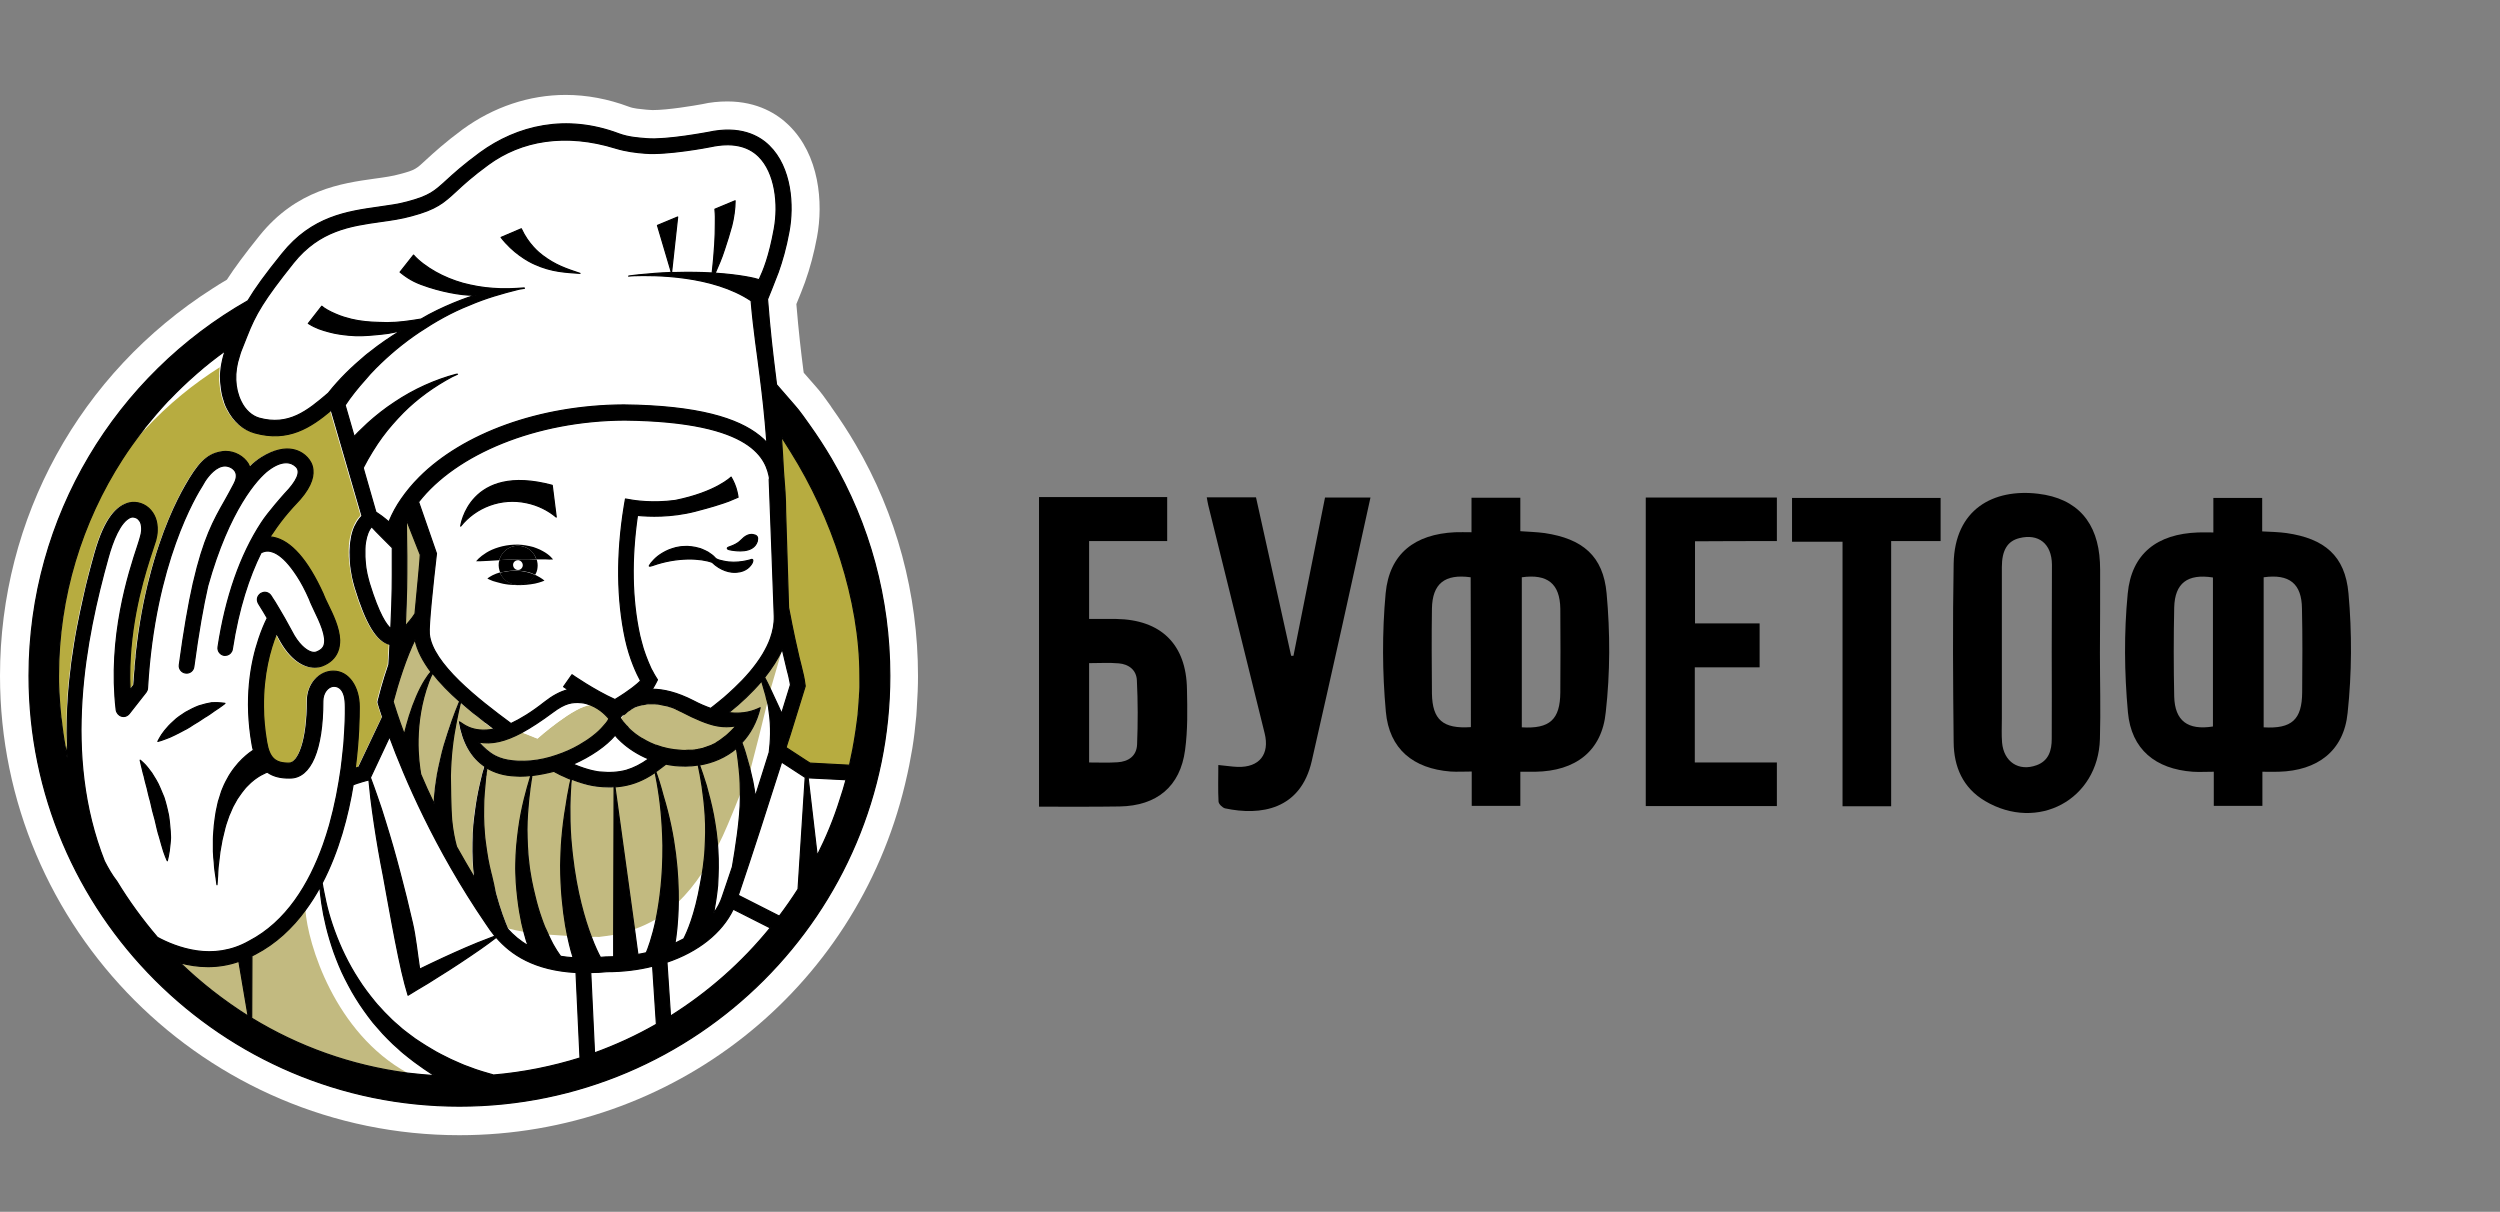 <?xml version="1.0" encoding="UTF-8"?> <svg xmlns="http://www.w3.org/2000/svg" xmlns:xlink="http://www.w3.org/1999/xlink" version="1.1" id="Layer_1" x="0px" y="0px" viewBox="0 0 1187.9 575.8" style="enable-background:new 0 0 1187.9 575.8;" xml:space="preserve"><rect x="0" y="0" width="1187.9" height="575.8" fill="#808080" stroke="none"/> <style type="text/css"> .st0{fill:#FFFFFF;} .st1{fill:none;} .st2{fill:#C2BA80;} .st3{fill:#B7AC40;} .st4{stroke:#000000;stroke-width:0.558;stroke-linecap:round;stroke-linejoin:round;stroke-miterlimit:10;} </style> <g> <path class="st0" d="M218.3,539.4C97.9,539.4,0,441.4,0,321.1c0-74.9,37.8-143.7,101-184c2.2-1.4,4.5-2.9,6.8-4.2 c3.7-5.7,8.5-12.2,15.5-20.9c17.6-21.9,39-24.9,54.6-27.1c4.5-0.6,8.7-1.2,12.2-2.2c7.2-1.9,7.7-2.4,12.6-7 c3.5-3.2,8.6-7.9,17.1-14.2c14.7-10.7,31.7-16.4,49-16.4c10,0,20.1,1.9,30,5.6c2.3,0.9,5.3,1.1,8.2,1.4l1.3,0.1 c0.5,0,1.1,0.1,1.8,0.1c7.3,0,19.7-2.1,23.5-2.8c3.9-0.9,8.1-1.3,12-1.3c14.5,0,23.9,6.1,29.2,11.3c14.5,14.1,16.5,36.7,13.4,53.2 c-1.4,7.5-3.3,14.7-5.7,21.4c-0.9,2.5-2.8,7.3-4.1,10.4c1.1,13.4,2.2,22.5,3.3,31.2l0.2,1.4c2.2,2.5,5,5.7,5.6,6.4 c2.2,2.4,4.9,6.1,7.2,9.4l0.5,0.8c4,5.6,7.8,11.4,11.3,17.4c19.5,33.2,29.7,71.2,29.7,110.1c0,4.7-0.2,9.7-0.6,15.7l-0.2,3.2 c-0.5,5.5-1.1,10.6-1.9,15.5c-0.9,5.4-1.9,10.5-3.2,15.9l-0.3,1.3C406.5,470.7,319.3,539.4,218.3,539.4z"></path> <path class="st0" d="M417.2,368.2c1.1-4.8,2.1-9.7,2.9-14.6c0-0.1,0-0.2,0-0.3c0.8-4.8,1.3-9.6,1.7-14.5c0.1-1,0.2-2,0.2-3 c0.3-4.8,0.6-9.7,0.6-14.7c0-36.7-9.6-72-27.8-103.1c-3.3-5.6-6.8-11-10.6-16.3c-1-1.4-4.6-6.6-6.8-9c-1.1-1.2-8.6-9.9-8.6-9.9 c0,0,0,0,0,0c0,0,0,0,0,0.1c-0.2-1.9-0.5-3.8-0.7-5.6c-1.2-9.7-2.4-19.7-3.6-35.1c0,0,3.7-9.1,5.1-12.9c1.8-5.1,3.7-11.5,5.1-19.3 c2.3-12.3,1.2-30.4-9.5-40.8c-4.8-4.7-13.8-9.6-28.9-6.3c-0.2,0-19.7,3.8-29.2,3c-3.8-0.3-8.6-0.6-13.2-2.3 c-25.1-9.5-48.3-3.9-66,9c-7.9,5.8-12.5,10-15.9,13.1c-5.7,5.2-8,7.4-18.5,10.2c-4.3,1.2-8.9,1.8-13.8,2.5 c-14.9,2.1-31.7,4.5-45.8,22.1c-8.1,10-12.9,16.7-16.3,22.4c-3.1,1.8-6.2,3.7-9.3,5.6c-57.2,36.5-94.7,100.5-94.7,172.4 c0,112.8,91.7,204.5,204.5,204.5c96.2,0,177-66.7,198.7-156.3C417,368.9,417.1,368.5,417.2,368.2z"></path> <path class="st1" d="M152.9,419.6L152.9,419.6c3.9-7.5,7-15.5,9.4-23.5C159.9,404.1,156.9,412.1,152.9,419.6z"></path> <path class="st1" d="M308.5,316.1c-0.1-0.3-0.3-0.6-0.4-0.9C308.2,315.5,308.3,315.8,308.5,316.1z"></path> <path class="st1" d="M173.4,261.7c0-0.3,0-0.6,0-0.8C173.4,261.1,173.4,261.4,173.4,261.7z"></path> <path class="st1" d="M156.1,391.9c-0.9,3.1-1.9,6.3-3,9.4C154.2,398.2,155.2,395.1,156.1,391.9z"></path> <path class="st1" d="M69.3,328.9l-8,10.2c-0.4,0.6-1,1-1.7,1.2c0.6-0.2,1.2-0.6,1.7-1.2L69.3,328.9z"></path> <path class="st1" d="M103.1,382.4c0.2-1.1,0.5-2.2,0.9-3.3c0.4-1.1,0.7-2.1,1-3.2c-0.3,1.1-0.7,2.1-1,3.2 C103.6,380.3,103.3,381.3,103.1,382.4z"></path> <path class="st1" d="M135.2,294.1c1,1.8,2.2,3.8,3.3,6c1.6,3,3.2,5.2,4.8,6.9c-1.6-1.6-3.3-3.9-4.8-6.9 C137.3,297.9,136.2,295.9,135.2,294.1z"></path> <path class="st1" d="M106.5,393.2c-0.5,2-1.1,3.9-1.4,5.8c-0.3,1.9-0.7,3.8-1,5.6c0.3-1.8,0.7-3.7,1-5.6 C105.4,397.1,106,395.2,106.5,393.2z"></path> <path class="st1" d="M163.3,347.1c0.4-6.8,0.3-11,0.3-11.2c0-2.1-0.2-3.8-0.5-5.2c0.3,1.3,0.5,3,0.5,5.2 C163.6,336.1,163.7,340.3,163.3,347.1z"></path> <path class="st1" d="M109.9,309.8c-0.6,1.1-1.8,1.8-3,1.8C108.1,311.6,109.3,310.9,109.9,309.8z"></path> <path class="st1" d="M92.9,451.8c-7.6-1.1-14.3-4-18.7-6.4c-7.1-8.3-13.6-17.2-19.3-26.6c5.7,9.4,12.1,18.3,19.3,26.6 C78.7,447.8,85.3,450.7,92.9,451.8z"></path> <path class="st1" d="M266.6,419.3c-0.1-2.6-0.2-5.4-0.2-8.2C266.5,414,266.5,416.7,266.6,419.3z"></path> <path class="st1" d="M306.9,369.6c-4.5,2.4-9.1,3.9-14.7,4.2l9.3,67.7l-9.3-67.7C297.8,373.5,302.4,372,306.9,369.6z"></path> <path class="st1" d="M230.6,343.4c-0.1,0-0.1-0.1-0.2-0.1c-1.1-0.9-2.3-1.8-3.4-2.7c1.1,0.9,2.3,1.8,3.4,2.7 C230.5,343.3,230.5,343.4,230.6,343.4z"></path> <path class="st1" d="M230.9,368.9c0,0.4-0.1,0.7-0.1,1c-0.2,2.1-0.4,4.3-0.6,6.7c0.2-2.4,0.4-4.6,0.6-6.7 C230.8,369.6,230.8,369.2,230.9,368.9z"></path> <path class="st1" d="M264.6,451.7c1.1,1.7,1.8,2.6,1.8,2.6c2,0.3,4.1,0.6,6.4,0.7c-2.3-0.1-4.4-0.4-6.4-0.7 C266.4,454.3,265.7,453.4,264.6,451.7z"></path> <path class="st1" d="M230.7,400c0.3,2.7,0.7,5.4,1.2,8c0.4,2.4,1,4.7,1.5,6.9c-0.5-2.2-1.1-4.5-1.5-6.9 C231.4,405.4,230.9,402.8,230.7,400z"></path> <path class="st1" d="M79.5,190.9c0.4-0.4,0.8-0.9,1.3-1.3C80.4,190,80,190.4,79.5,190.9z"></path> <path class="st1" d="M92.7,178.1c0.3-0.3,0.6-0.5,0.9-0.8C93.3,177.6,93,177.8,92.7,178.1z"></path> <path class="st1" d="M372.3,224.1L372.3,224.1c-0.3-6.3-0.7-11.8-1-16.7C371.7,212.4,372,217.9,372.3,224.1z"></path> <path class="st1" d="M67.9,204.5c0.4-0.4,0.7-0.9,1-1.4C68.6,203.6,68.2,204,67.9,204.5z"></path> <path class="st1" d="M107.1,166.6C107.1,166.6,107.1,166.6,107.1,166.6C107.1,166.6,107.1,166.6,107.1,166.6L107.1,166.6z"></path> <path class="st1" d="M374,318.1c0.6,2.2,1,3.8,1.3,5.5C375,321.9,374.6,320.4,374,318.1z"></path> <path class="st1" d="M330.2,356.7C330.2,356.7,330.3,356.7,330.2,356.7c0.2,0,0.3-0.1,0.4-0.1C330.5,356.7,330.4,356.7,330.2,356.7 C330.3,356.7,330.2,356.7,330.2,356.7z"></path> <path class="st1" d="M173.5,266.3c0-0.6-0.1-1.2-0.1-1.8C173.4,265.1,173.4,265.7,173.5,266.3z"></path> <path class="st1" d="M175.5,277c-0.4-1.5-0.8-2.9-1.1-4.3C174.7,274.1,175.1,275.6,175.5,277z"></path> <path class="st1" d="M174.1,271.1c-0.2-0.9-0.3-1.8-0.4-2.7C173.8,269.3,174,270.2,174.1,271.1z"></path> <path class="st1" d="M161.6,365c-0.6,4.1-1.3,8.5-2.2,13C160.3,373.5,161,369.1,161.6,365z"></path> <path class="st1" d="M252.3,368.4L252.3,368.4c0,0.1-0.1,0.3-0.2,0.5C252.2,368.7,252.3,368.5,252.3,368.4z"></path> <path class="st1" d="M316.2,335.3c0,0-0.1,0-0.1,0C316.1,335.2,316.2,335.2,316.2,335.3L316.2,335.3z"></path> <path class="st1" d="M361.9,323.6c0.4,1.4,1.1,3.7,1.8,6.2c0,0,0,0,0,0C363,327.3,362.3,325,361.9,323.6 c-4.7,5.5-10,10.5-15.2,14.8C351.9,334.1,357.2,329.1,361.9,323.6z"></path> <path class="st1" d="M308.2,360.6c-5.1-2.1-9.5-4.9-12.9-8.1C298.7,355.6,303.1,358.5,308.2,360.6L308.2,360.6z"></path> <path class="st1" d="M347.8,345.2c-3.1,0.3-6,0-8.7-0.7C341.8,345.2,344.6,345.5,347.8,345.2L347.8,345.2z"></path> <path class="st1" d="M364,331.1c0-0.2-0.1-0.3-0.1-0.5l0,0C364,330.7,364,330.9,364,331.1z"></path> <path class="st1" d="M316.7,335.4c0.6,0.1,1.1,0.3,1.7,0.5C317.8,335.7,317.2,335.5,316.7,335.4c0,0-0.1,0-0.1,0l0,0 C316.6,335.4,316.7,335.4,316.7,335.4z"></path> <path class="st1" d="M247.8,108.8c3.3,7.4,8.5,11.5,10.1,12.7c6.1,4.6,11.3,6.3,17.8,8.5c-6.9-0.5-13.5-0.7-21.4-4.3 c-3.4-1.5-10.5-5.5-16-12.8L247.8,108.8z"></path> <path class="st1" d="M349,230.3c-1-3.1-1.9-3.7-1.9-3.7s1.4,2.5,2.3,5.1l0,0l-0.3-1.5C349.1,230.3,349.1,230.3,349,230.3z"></path> <path class="st1" d="M66.6,248.1c0.5,1.1,0.7,2.5,0.6,4.2C67.3,250.6,67.1,249.2,66.6,248.1z"></path> <path class="st1" d="M350.5,236.3c-4.1,1.9-5,2.1-6.8,2.7c1.8-0.6,2.9-1,6.9-1.9L350.5,236.3z"></path> <path class="st1" d="M312.3,323.2c0,0-1.3,2.7-2.5,4.5c1.2-1.4,1.7-2.3,1.9-2.8L312.3,323.2z"></path> <path class="st1" d="M128.4,262.2c1.7,0.4,4.2,1.5,7.4,4.9C132.6,263.8,130.1,262.6,128.4,262.2z"></path> <path class="st1" d="M163.1,350.2c-0.1,2.1-0.3,4.5-0.6,6.9C162.8,354.6,163,352.3,163.1,350.2z"></path> <path class="st1" d="M126.9,293.7c-0.6-1.1-1.2-2-1.7-2.9C125.7,291.6,126.2,292.6,126.9,293.7L126.9,293.7z"></path> <path class="st1" d="M146.9,285.1c0.5,1.5,1.4,3.2,2.3,5.2C148.3,288.3,147.5,286.6,146.9,285.1z"></path> <path class="st1" d="M135.8,267.1c1.6,1.7,3.3,3.9,5.2,6.8C139.1,271,137.4,268.8,135.8,267.1z"></path> <rect x="172" y="244.9" class="st1" width="0" height="0.1"></rect> <path class="st1" d="M307.1,312.7c-0.2-0.4-0.3-0.9-0.5-1.3C306.7,311.9,306.9,312.3,307.1,312.7z"></path> <path class="st1" d="M305.6,308.5c-0.1-0.5-0.3-0.9-0.4-1.4C305.3,307.6,305.4,308,305.6,308.5z"></path> <path class="st1" d="M198.7,238.4L198.7,238.4L198.7,238.4C198.7,238.4,198.7,238.4,198.7,238.4L198.7,238.4z"></path> <path class="st1" d="M309.7,318.8c0,0,0,0.1,0.1,0.1C309.8,318.8,309.7,318.8,309.7,318.8C309.7,318.7,309.7,318.8,309.7,318.8z"></path> <polygon class="st1" points="198.7,238.4 207.2,262.9 198.7,238.4 "></polygon> <path class="st1" d="M166.7,268.6C166.7,268.7,166.7,268.7,166.7,268.6c-0.1-0.7-0.1-1.5-0.2-2.3c0,0.1,0,0.2,0,0.3 C166.6,267.3,166.6,268,166.7,268.6z"></path> <path class="st1" d="M167.5,273.7c0,0.1,0,0.1,0.1,0.2c-0.1-0.6-0.2-1.2-0.3-1.8c0.1,0.4,0.1,0.8,0.2,1.1 C167.4,273.4,167.5,273.5,167.5,273.7z"></path> <polygon class="st1" points="179.8,334.4 179.6,333.6 179.6,333.6 "></polygon> <path class="st1" d="M365.5,227.7c0-0.1-0.1-0.3-0.1-0.4c0,0.3,0.1,0.6,0.1,0.9C365.5,228.1,365.5,227.8,365.5,227.7z"></path> <rect x="347.8" y="345.2" class="st2" width="0" height="0"></rect> <path class="st2" d="M316.6,335.4L316.6,335.4c-0.1,0-0.2-0.1-0.4-0.1l0,0C316.3,335.3,316.5,335.3,316.6,335.4z"></path> <path class="st2" d="M363.9,330.6L363.9,330.6c-0.1-0.3-0.1-0.5-0.2-0.7c0,0,0,0,0,0C363.8,330.1,363.8,330.3,363.9,330.6z"></path> <path class="st1" d="M251,449c-0.5-1.4-1.2-3.4-1.9-6.3c-3-0.5-5.6-1-7.6-1.6C244,444.1,247.1,446.8,251,449z"></path> <path class="st2" d="M244.8,368.6c-5.2-0.3-9.7-1.6-13.5-3.8c0,0,0,0,0,0.1c-0.1,0.6-0.1,1.2-0.2,1.8c0,0.2,0,0.4-0.1,0.6 c0,0.1,0,0.2,0,0.4c0,0.3-0.1,0.5-0.1,0.8c0,0.1,0,0.3-0.1,0.4c0,0.4-0.1,0.7-0.1,1c-0.2,2.1-0.4,4.3-0.6,6.7 c-0.2,2.4-0.3,4.9-0.3,7.4c-0.1,2.6,0.1,5.2,0.1,7.9c0.2,2.7,0.3,5.4,0.7,8.1c0.3,2.7,0.7,5.4,1.2,8c0.4,2.4,1,4.7,1.5,6.9 c0.1,0.2,0.1,0.5,0.2,0.7c0.7,3.1,1.4,5.9,2.1,8.5c2.1,7.8,4.3,13.4,5.8,17c0,0,0.1,0.1,0.1,0.1c2.1,0.5,4.6,1.1,7.6,1.6 c-1.3-5.1-2.8-12.8-3.7-23.8c-0.1-2.8-0.3-5.7-0.2-8.6c0-2.8,0.2-5.7,0.4-8.5c0.3-2.8,0.5-5.5,0.9-8.1c0.7-5.3,1.7-10.1,2.7-14.2 c1-4.1,2-7.5,2.7-9.8c0.1-0.3,0.2-0.6,0.3-1c0-0.1,0.1-0.3,0.2-0.5c-1.8,0.2-3.5,0.3-5.2,0.3C246.3,368.7,245.6,368.7,244.8,368.6z "></path> <path class="st1" d="M175.8,369.6c1.1,2.9,2.2,5.9,3.2,8.9c1.4,4,2.7,7.9,3.9,11.9c1.3,4,2.4,8,3.6,12c1.2,4,2.3,8,3.3,12.1 c1.1,4,2.2,8,3.1,12.1c1,4,2,8.1,2.9,12.2c1.5,6.5,2.3,14.6,3.4,21.8c1.9-0.9,3.7-1.8,5.6-2.7c3.6-1.7,7.2-3.4,10.8-5 c3.6-1.6,7.3-3.2,10.9-4.7c2.8-1.2,5.7-2.3,8.5-3.3c-1.7-2-3.1-4.1-4.4-6.1c-24.2-35.6-38.7-69.5-45.7-88.6L175.8,369.6z"></path> <path class="st1" d="M173.5,266.3c0.1,0.7,0.1,1.5,0.2,2.2c0.1,0.9,0.3,1.8,0.4,2.7c0.1,0.5,0.2,1,0.3,1.6c0.3,1.4,0.7,2.9,1.1,4.3 c4.6,15.1,8.1,20,10.2,21.6c0.8-17.2,0.8-22.9,0.7-32.1c0-1.9,0-4,0-6.3c-0.1-0.1-8.3-8.3-9.8-10c-1.9,2.1-3,5.9-3.2,10.6 c0,0.3,0,0.6,0,0.8c0,0.9,0,1.8,0,2.8C173.4,265.1,173.4,265.7,173.5,266.3z"></path> <path class="st1" d="M370.1,336.3c0.4,1,0.9,1.9,1.2,2.7c2.2-6.9,3.7-11.9,4.2-13.6c-0.1-0.6-0.2-1.2-0.3-1.7 c-0.3-1.7-0.7-3.2-1.3-5.5c-0.6-2.4-1.3-5.3-2.3-9.7l-5.6,19.3C367.3,330.2,368.9,333.5,370.1,336.3z"></path> <path class="st2" d="M364,323.4c0.2,0.4,1,1.9,1.9,3.9c0.1,0.1,0.1,0.3,0.2,0.4l5.6-19.3c0,0,0,0,0,0c-2.1,4.8-5,9.3-8.4,13.5 C363.5,322.4,363.7,322.9,364,323.4z"></path> <path class="st1" d="M364.3,332.3c-0.1-0.4-0.2-0.8-0.3-1.2c0-0.2-0.1-0.3-0.1-0.5C364.1,331.1,364.2,331.7,364.3,332.3z"></path> <path class="st1" d="M363.7,329.8c-0.7-2.5-1.4-4.8-1.8-6.2C362.3,325,363,327.3,363.7,329.8z"></path> <path class="st1" d="M356.2,365.4c0.5,2,1,4,1.4,6c0.4,2.4,1,4.7,1.2,7.1c2.3-7.3,4.6-14.4,6.6-20.9c0.6-4.8,1.1-11.9-0.1-19.7 c-0.1-1.2-0.4-2.4-0.6-3.7c-0.1-0.3-0.1-0.5-0.2-0.8c-2.2,9.3-5.8,23.7-8.2,32.6C356.3,365.8,356.3,365.6,356.2,365.4z"></path> <path class="st2" d="M363.9,330.6c-0.1-0.3-0.1-0.5-0.2-0.8c-0.7-2.5-1.4-4.8-1.8-6.2c-4.7,5.5-10,10.5-15.2,14.8 c0.1,0.1,0.1,0.3,0.2,0.4c6.7,0.7,11.3-1,14.4-2.4c-1.8,7-4.9,12.4-8.7,16.6c0.5,1.5,1,3,1.6,4.6c0.7,2.2,1.4,4.4,1.9,6.7 c0.1,0.3,0.2,0.7,0.3,1c0,0,0,0,0,0.1c0.1,0.2,0.1,0.4,0.1,0.6c2.4-9,6-23.4,8.2-32.6c-0.1-0.4-0.2-0.7-0.3-1.1 C364.2,331.7,364.1,331.1,363.9,330.6z"></path> <path class="st1" d="M280.9,445.1c1.8,4.8,3.5,8,4.4,9.9c0.8-0.1,1.6-0.1,2.5-0.2l0.3,0c1.2,0,2.3-0.1,3.5-0.1l0-10.6 c-2.4,0.4-4.7,0.8-7.1,1C283.3,445.1,282.1,445.1,280.9,445.1z"></path> <path class="st2" d="M284.6,445.2c2.3-0.3,4.7-0.6,7.1-1l0.2-70.2c-0.8,0-1.6,0.1-2.4,0.1c-1.6,0-3.3-0.1-5.1-0.3 c-0.3,0-5-0.3-12.8-3.4c-0.2,2.3-0.6,6.9-0.7,13c0,4.4,0,9.5,0.4,14.9c0.1,2.7,0.5,5.5,0.8,8.3c2,17.6,5.8,30.4,9,38.7 C282.1,445.1,283.3,445.1,284.6,445.2z"></path> <path class="st1" d="M272.3,363c7.7,3.3,12.5,3.7,12.5,3.7c5.1,0.5,9.1,0.2,12.8-0.8c3.7-1,7-2.8,10.6-5.4 c-5.1-2.1-9.5-4.9-12.9-8.1c-1.1-1-2.2-2.1-3.1-3.2C288,354.4,280.7,359.4,272.3,363z"></path> <path class="st1" d="M262.7,448.5c0.7,1.3,1.4,2.3,1.9,3.2c1.1,1.7,1.8,2.6,1.8,2.6c2,0.3,4.1,0.6,6.4,0.7 c-0.3-0.1-0.5-0.3-0.6-0.5c-0.2-0.6-1.3-4-2.5-9.8c-3.4-0.2-6.5-0.4-9.3-0.6C261.3,445.8,262,447.3,262.7,448.5z"></path> <path class="st2" d="M252.5,418.1c0.5,2.6,1.2,5.2,1.7,7.6c0.9,3.8,1.9,7.3,3,10.3c1.1,3.1,2.2,5.7,3.3,8.1l0,0 c2.8,0.2,5.9,0.4,9.3,0.6c-1.3-6.1-2.6-14.9-3.1-25.4c-0.1-2.6-0.2-5.4-0.2-8.2c0-8.5,0.7-18,2.5-28c0.6-4.6,1.3-8.3,1.9-10.8 c0.2-0.8,0.3-1.5,0.5-2.1c-0.6-0.3-1.3-0.5-2-0.8c-0.5-0.2-1-0.4-1.5-0.7c-0.2-0.1-0.3-0.2-0.5-0.2c-0.6-0.3-1.3-0.6-1.9-0.9 c0,0-0.1,0-0.1-0.1c-0.7-0.4-1.4-0.7-2.1-1.1c-3.4,1-7,1.7-10.5,2c0,0,0,0.1,0,0.1c-0.1,0.4-0.1,0.9-0.2,1.5 c-0.4,2.4-0.9,5.9-1.3,10c-0.4,4.1-0.8,9-0.8,14.1c-0.1,2.6,0.1,5.2,0.2,7.9c0.2,2.7,0.4,5.4,0.7,8.1 C251.5,412.8,252,415.5,252.5,418.1z"></path> <path class="st1" d="M296.6,199.4c-41.9,0.2-80.1,16-97.9,38.9l8.5,24.5l-0.1,0.8c-1.5,12.9-3.7,33.5-3.3,37.5 c1.3,13.9,23.2,31,38.8,42.5c4.5-2.1,9.8-5.3,16-10.2c3.7-2.9,7.4-4.9,11.1-5.9c-1.2-0.8-2-1.3-2.1-1.4l4-5.7 c0.1,0.1,10.6,7.3,20.4,11.8c7.4-4.5,10.8-7.4,12.2-8.9c-1.8-3.3-5.1-10.2-7.2-19.7c-4.2-19.1-4.4-40.3-0.6-63.2l0.6-3.5l3.5,0.6 c0.1,0,8.9,1.6,20.1,0.1c19.3-3.9,26.6-11.1,26.6-11.1s0.9,0.6,1.9,3.7c0,0,0.1,0,0.1,0l0.3,1.5c0.9,2.6,1,4.5,1,4.5c0,0,0,0-0.1,0 l0.2,0.8c-4,0.9-5.2,1.3-6.9,1.9c-2.1,0.7-5,1.8-13.4,3.9c-11.6,3-22.2,2.5-27.5,2c-3.1,20.7-2.7,39.9,1.1,57.2 c0.4,1.8,0.8,3.4,1.3,4.9c0.1,0.5,0.3,0.9,0.4,1.4c0.3,1,0.7,2,1,2.9c0.2,0.4,0.3,0.9,0.5,1.3c0.3,0.9,0.7,1.7,1,2.5 c0.1,0.3,0.3,0.6,0.4,0.9c0.4,1,0.9,1.9,1.2,2.6c0,0.1,0.1,0.1,0.1,0.1c1,1.9,2.5,4.3,2.5,4.3l-0.6,1.6c-0.2,0.5-0.7,1.5-1.9,2.8 c5.4,0,11.9,1.5,19.6,5.5c3,1.5,5.7,2.7,8.2,3.6c1.1-0.9,2.4-1.9,3.9-3.1c1.5-1.2,3-2.5,4.7-4c7.4-6.6,16.2-16,19.9-26.2 c1.2-3.4,1.9-6.9,1.8-10.5c-0.1-4.8-1.9-50.8-2.4-64.6c0-0.3-0.1-0.6-0.1-0.9C363.9,218.5,358.5,200.2,296.6,199.4z M261.1,265.8 c-0.5,0-1.2,0-1.9-0.1c-0.7,0-1.6,0-2.4,0c-0.6,0-1.2,0-1.8,0c0.4,1.3,0.6,2.6,0.4,4c-0.2,1.2-0.6,2.3-1.1,3.3 c0.2,0.1,0.5,0.2,0.7,0.3c1.2,0.6,2.2,1.2,2.9,1.7c0.7,0.5,1,0.8,1,0.8s-0.5,0.2-1.3,0.5c-0.8,0.3-1.9,0.6-3.2,0.9 c-1.3,0.3-2.7,0.4-4.3,0.6c-1.6,0.2-3.2,0.2-4.8,0.1c-1.7-0.1-3.3-0.2-4.8-0.4c-1.6-0.2-3-0.7-4.3-1c-1.3-0.4-2.4-0.8-3.2-1.1 c-0.8-0.4-1.2-0.6-1.2-0.6s0.4-0.3,1.1-0.8c0.7-0.4,1.8-1,3-1.5c0.5-0.2,1.1-0.4,1.8-0.6c-0.6-1.4-0.9-3-0.7-4.7 c0.1-0.4,0.2-0.8,0.3-1.2c-1.8,0.1-3.4,0.2-4.9,0.3c-1.8,0.1-3.3,0.2-4.3,0.2c-1.1,0-1.8,0-1.8,0s0.4-0.5,1.2-1.3 c0.8-0.8,2-1.8,3.7-2.8c3.2-2,8.1-3.6,13.2-3.8c1.3-0.1,2.5,0,3.8,0.1c1.2,0.1,2.5,0.4,3.6,0.6c1.2,0.2,2.3,0.7,3.3,1 c1,0.4,2,0.8,2.8,1.3c1.7,0.9,2.9,1.9,3.8,2.7c0.8,0.7,1.3,1.2,1.3,1.2S262.2,265.8,261.1,265.8z M250.2,238.9 c-12.1-2.6-24,2.1-31.3,11.1c0,0,4-30,43.5-19.4l1.9,15.1C260.4,242.4,255.5,240,250.2,238.9z M357.2,267.4 c-0.7,1.3-2.7,4.1-7.4,4.4c-3,0.2-7.7-0.9-11.6-4.7c-5.2-2-16.4-2.7-28.3,1.5c-1.8,0.7-1.6,0.2-1.6,0.2s0.3-0.6,0.9-1.4 c0.7-0.9,1.7-2,3.1-3.1c1.4-1.1,3.2-2.2,5.3-3.1c1.1-0.4,2.2-0.8,3.4-1.1c1.2-0.2,2.4-0.5,3.6-0.5c1.2-0.1,2.5-0.1,3.7,0.1 c1.2,0.1,2.4,0.4,3.5,0.7c1.1,0.3,2.2,0.8,3.1,1.2c1,0.4,1.8,1,2.5,1.5c1.1,0.7,1.9,1.5,2.5,2.2c1.1,0.8,2.8,1.1,3.6,1.2 c6.7,1.6,13.5-0.8,13.5-0.8S358.2,265.6,357.2,267.4z M359.8,257.4c-1.9,5.7-10.1,4.4-12.2,4.1c-2-0.3-2-0.7-2-0.9 c0-0.4,1.1-0.7,1.1-0.7c4.5-1.6,5.3-3.2,6.9-4.5c2.3-1.7,3.9-1.5,5.3-0.9C360.4,255.1,359.9,256.6,359.8,257.4z"></path> <path class="st1" d="M246.4,266.3c-0.1,0-0.2,0-0.3,0c-1.1,0-2.1,0.9-2.3,2c-0.2,1.2,0.7,2.4,2,2.6c1.3,0.2,2.4-0.7,2.6-2 C248.5,267.6,247.7,266.5,246.4,266.3z"></path> <path d="M251,265.7c-2.1,0-4.2,0-6.4,0.1c-2.2,0-4.4,0.2-6.4,0.3c-0.3,0-0.6,0-0.9,0.1c-0.1,0.4-0.2,0.8-0.3,1.2 c-0.2,1.7,0.1,3.2,0.7,4.7c0.8-0.2,1.7-0.4,2.6-0.6c1.6-0.2,3.4-0.5,5.2-0.4c1.7,0.1,3.5,0.3,5.1,0.7c1.3,0.2,2.6,0.8,3.7,1.3 c0.6-1,1-2.1,1.1-3.3c0.2-1.4,0-2.7-0.4-4c-0.3,0-0.6,0-0.9,0C253,265.8,252,265.7,251,265.7z M245.8,270.8c-1.2-0.2-2.1-1.3-2-2.6 c0.1-1.1,1.1-2,2.3-2c0.1,0,0.2,0,0.3,0c1.2,0.2,2.1,1.3,2,2.6C248.2,270.1,247.1,271,245.8,270.8z"></path> <path d="M261.6,264.5c-0.8-0.8-2.1-1.8-3.8-2.7c-0.8-0.5-1.8-0.9-2.8-1.3c-1-0.4-2.1-0.8-3.3-1c-1.2-0.2-2.4-0.5-3.6-0.6 c-1.2-0.1-2.5-0.2-3.8-0.1c-5.1,0.2-10,1.8-13.2,3.8c-1.6,1-2.9,2-3.7,2.8c-0.8,0.8-1.2,1.3-1.2,1.3s0.7,0,1.8,0 c1,0,2.5-0.1,4.3-0.2c1.4-0.1,3.1-0.2,4.9-0.3c1.2-4.3,5.4-7.4,10.1-6.8c3.7,0.5,6.5,3.1,7.6,6.4c0.6,0,1.3,0,1.8,0 c0.9,0,1.7,0,2.4,0c0.7,0.1,1.4,0,1.9,0.1c1.1,0,1.8-0.1,1.8-0.1S262.4,265.3,261.6,264.5z"></path> <path d="M247.3,259.4c-4.7-0.6-8.9,2.4-10.1,6.8c0.3,0,0.6,0,0.9-0.1c2.1-0.1,4.3-0.3,6.4-0.3c2.2-0.1,4.3-0.1,6.4-0.1 c1.1-0.1,2,0,3,0c0.3,0,0.6,0,0.9,0C253.8,262.4,251,259.9,247.3,259.4z"></path> <path d="M246.1,277.8c-0.4,0-0.8,0-1.2-0.1c-3.4-0.4-6.1-2.7-7.4-5.7c-0.6,0.2-1.2,0.4-1.8,0.6c-1.2,0.5-2.3,1-3,1.5 c-0.7,0.4-1.1,0.8-1.1,0.8s0.4,0.3,1.2,0.6c0.8,0.4,1.9,0.8,3.2,1.1c1.3,0.3,2.7,0.8,4.3,1c1.6,0.3,3.2,0.3,4.8,0.4 c1.6,0.1,3.3,0,4.8-0.1c1.6-0.2,3-0.3,4.3-0.6c1.3-0.3,2.4-0.6,3.2-0.9c0.8-0.3,1.3-0.5,1.3-0.5s-0.4-0.4-1-0.8 c-0.7-0.5-1.7-1.1-2.9-1.7c-0.2-0.1-0.4-0.2-0.7-0.3C252.6,275.9,249.5,277.8,246.1,277.8z"></path> <path d="M245.4,271.2c-1.7-0.1-3.5,0.1-5.2,0.4c-0.9,0.1-1.8,0.3-2.6,0.6c1.2,3,3.9,5.2,7.4,5.7c0.4,0.1,0.8,0.1,1.2,0.1 c3.4,0,6.5-1.9,8.1-4.8c-1.1-0.5-2.4-1-3.7-1.3C248.9,271.5,247.1,271.2,245.4,271.2z"></path> <path class="st2" d="M230.4,343.3c-1.1-0.9-2.3-1.8-3.4-2.7c-0.3-0.3-0.7-0.5-1-0.8c-0.9-0.7-1.8-1.5-2.8-2.2 c-0.4-0.3-0.7-0.6-1.1-0.9c-1.2-1-2.4-2-3.6-3.1c-0.1,0.3-0.2,0.6-0.3,1c-0.5,2-1.1,4.9-1.8,8.4c-0.7,3.5-1.3,7.6-1.9,12 c-0.2,2.2-0.5,4.5-0.6,6.7c-0.2,2.3-0.2,4.6-0.3,7c0,2.3,0.2,16.7,0.6,20.8c0.6,5.1,1.4,9.4,2.3,12.8c2.7,4.9,5.6,10,8.8,15.2 c0-0.1,0-0.2-0.1-0.3c-0.3-2.7-0.5-5.5-0.7-8.3c-0.1-2.8-0.2-5.7-0.1-8.6c0-2.9,0.3-5.7,0.4-8.5c0.3-2.8,0.5-5.5,1-8.1 c0.7-5.2,1.8-10.1,2.8-14.2c0.3-1,0.5-1.9,0.7-2.8c0.2-0.8,0.4-1.6,0.7-2.4c0,0,0-0.1,0-0.1c-6.4-4.3-10.5-11.6-12.1-21.2 c1.1,0.3,5.6,5.6,16.3,3.4c-1.3-1-2.6-2-3.9-3C230.5,343.4,230.5,343.3,230.4,343.3z"></path> <path class="st1" d="M323.8,357c0.7,0,1.4,0.1,2.1,0.1C325.2,357.1,324.5,357,323.8,357C323.9,357,323.8,357,323.8,357z"></path> <path class="st1" d="M312.1,354.6C312.1,354.6,312.2,354.6,312.1,354.6c-0.1,0-0.2-0.1-0.4-0.1C311.9,354.5,312,354.5,312.1,354.6z "></path> <path class="st1" d="M327.2,357c0.2,0,0.4,0,0.5,0c0,0,0,0,0.1,0c-0.2,0.1-0.5,0.2-0.7,0.3c0.3-0.1,0.5-0.2,0.8-0.3 c0.2,0,0.4,0,0.6,0c-0.9,0.1-1.7,0.1-2.6,0.2C326.3,357.1,326.8,357,327.2,357z"></path> <path class="st1" d="M305.4,351.3c0.2,0.1,0.5,0.3,0.7,0.4C305.9,351.6,305.6,351.5,305.4,351.3 C305.4,351.3,305.4,351.3,305.4,351.3z"></path> <path class="st1" d="M309.4,353.4C309.4,353.4,309.4,353.4,309.4,353.4c0,0-0.1,0-0.2-0.1C309.3,353.3,309.3,353.4,309.4,353.4z"></path> <path class="st1" d="M329.2,356.8c0.2,0,0.5-0.1,0.7-0.1c0.1,0,0.2,0,0.3,0c0,0,0,0,0.1,0c0.1,0,0.3,0,0.4-0.1 c0.2,0,0.4-0.1,0.6-0.1c0.1,0,0.1,0,0.2,0c-0.9,0.2-1.7,0.3-2.6,0.4C329,356.9,329.1,356.9,329.2,356.8z"></path> <path class="st1" d="M298.8,346.1c0.1,0.1,0.2,0.2,0.2,0.3c0.3,0.3,0.5,0.5,0.7,0.7c-0.3-0.3-0.7-0.7-1.1-1.1 C298.7,346,298.7,346.1,298.8,346.1z"></path> <path class="st1" d="M343,351.5c-0.4,0.3-0.7,0.5-1.1,0.8c0.2-0.1,0.5-0.3,0.7-0.5C342.8,351.7,342.9,351.6,343,351.5z"></path> <path class="st1" d="M335.1,355.5c0,0,0.1,0,0.1,0c0,0,0.1,0,0.1,0c0.1,0,0.1,0,0.2-0.1c0.4-0.1,0.7-0.3,1.1-0.4 c0.1,0,0.2-0.1,0.3-0.1c0.2-0.1,0.3-0.1,0.5-0.2c-0.8,0.3-1.7,0.6-2.5,0.9C335,355.6,335,355.6,335.1,355.5z"></path> <path class="st1" d="M345.2,349.9c0.3-0.2,0.5-0.5,0.8-0.7c-0.4,0.4-0.8,0.7-1.2,1C344.9,350,345.1,350,345.2,349.9z"></path> <path class="st1" d="M338,354.4c0.1,0,0.1,0,0.2-0.1c0.1,0,0.1-0.1,0.2-0.1c0.4-0.2,0.9-0.4,1.3-0.6c0,0,0,0,0,0 c0.1-0.1,0.3-0.2,0.4-0.2c0,0,0.1,0,0.1-0.1C339.4,353.7,338.7,354.1,338,354.4z"></path> <path class="st1" d="M332.1,356.3c0.2,0,0.4-0.1,0.6-0.1c0,0,0,0,0,0c0,0,0,0,0,0c0.3-0.1,0.6-0.1,0.9-0.2c0.2,0,0.3-0.1,0.5-0.1 c0.1,0,0.1,0,0.2-0.1c-0.9,0.3-1.7,0.5-2.5,0.6C331.9,356.4,332,356.4,332.1,356.3z"></path> <path class="st1" d="M316.1,335.2c-0.5-0.1-1-0.2-1.5-0.3c-0.1,0-0.3-0.1-0.4-0.1c-0.6-0.1-1.2-0.2-1.8-0.3c0,0,0,0,0,0 c1.2,0.1,2.5,0.4,3.9,0.7C316.2,335.2,316.1,335.2,316.1,335.2z"></path> <path class="st1" d="M295.7,340.4c0.1-0.1,0.3-0.3,0.4-0.4C296,340.1,295.8,340.3,295.7,340.4z"></path> <path class="st1" d="M307.1,334.5c-0.1,0-0.3,0-0.4,0.1c-0.3,0-0.7,0.1-1,0.2c0,0-0.1,0-0.1,0c0.9-0.2,1.9-0.3,2.9-0.4 C308.1,334.4,307.6,334.4,307.1,334.5z"></path> <path class="st1" d="M305.3,334.8c-0.4,0.1-0.8,0.2-1.2,0.3c0,0-0.1,0-0.1,0c-0.4,0.1-0.7,0.2-1,0.3c0,0,0,0,0,0 C303.7,335.2,304.5,335,305.3,334.8C305.4,334.8,305.4,334.8,305.3,334.8z"></path> <path class="st1" d="M302.6,335.6c-0.3,0.1-0.5,0.2-0.8,0.3c-0.1,0-0.2,0.1-0.3,0.1c-0.3,0.1-0.6,0.3-0.9,0.5c0,0,0,0,0,0 c0.6-0.3,1.3-0.7,2.1-0.9C302.7,335.6,302.6,335.6,302.6,335.6z"></path> <path class="st1" d="M312,334.5c-0.4,0-0.9-0.1-1.3-0.1c-0.2,0-0.3,0-0.5,0c-0.5,0-0.9,0-1.3,0c0,0-0.1,0-0.1,0 c1.1,0,2.2,0,3.4,0.1C312.1,334.5,312,334.5,312,334.5z"></path> <path class="st1" d="M300.4,336.6c-0.2,0.1-0.4,0.2-0.6,0.4c-0.1,0.1-0.2,0.1-0.3,0.2c-0.2,0.1-0.4,0.2-0.5,0.4 c-0.1,0-0.1,0.1-0.2,0.1C299.3,337.3,299.9,336.9,300.4,336.6C300.5,336.6,300.4,336.6,300.4,336.6z"></path> <path class="st1" d="M316.6,335.4c1.4,0.4,2.8,0.8,4.3,1.4c0,0,0,0,0,0c-0.7-0.3-1.4-0.6-2.1-0.8c-0.1,0-0.2-0.1-0.4-0.1 c-0.6-0.2-1.2-0.4-1.7-0.5C316.7,335.4,316.6,335.4,316.6,335.4z"></path> <path class="st1" d="M323.9,338.1c-0.2-0.1-0.4-0.2-0.7-0.3c-0.6-0.3-1.2-0.5-1.7-0.8c0,0-0.1,0-0.1-0.1c1.6,0.6,3.2,1.4,5,2.3 C325.4,338.9,324.6,338.5,323.9,338.1z"></path> <path class="st1" d="M296.7,343.7c-0.3-0.3-0.5-0.6-0.7-0.9C296.2,343.1,296.4,343.4,296.7,343.7z"></path> <path class="st1" d="M295.6,342.4c-0.3-0.4-0.5-0.8-0.6-1C295.1,341.6,295.3,342,295.6,342.4z"></path> <path class="st1" d="M297.9,345.1c-0.2-0.2-0.4-0.4-0.6-0.7C297.5,344.7,297.7,344.9,297.9,345.1z"></path> <path class="st1" d="M298.8,337.6C298.7,337.7,298.7,337.7,298.8,337.6C298.7,337.7,298.8,337.6,298.8,337.6 C298.8,337.6,298.8,337.6,298.8,337.6z"></path> <path class="st1" d="M326.3,339.3c1.7,0.9,3.4,1.7,5,2.4h0C329.7,341,328,340.2,326.3,339.3z"></path> <path class="st1" d="M350,345c-0.2,0-0.4,0-0.5,0.1c-0.3,0.1-0.7,0.1-1,0.1C349,345.1,349.5,345.1,350,345z"></path> <path class="st1" d="M347.7,347.5c0.6-0.7,1.3-1.4,2-2.1c0.1-0.1,0.2-0.3,0.4-0.4C349.2,345.9,348.4,346.8,347.7,347.5 C347.6,347.6,347.7,347.6,347.7,347.5z"></path> <path class="st1" d="M347.8,345.2c-3.1,0.3-6,0-8.7-0.7c0,0,0,0,0,0v0c-2.6-0.6-5.1-1.6-7.7-2.8 C336.6,344.1,341.7,345.7,347.8,345.2z"></path> <path class="st2" d="M321.3,337c-0.1-0.1-0.3-0.1-0.4-0.2c-1.5-0.6-2.9-1.1-4.3-1.4c-0.1,0-0.2-0.1-0.4-0.1 c-1.4-0.3-2.6-0.6-3.9-0.7c-0.1,0-0.2,0-0.2,0c-1.2-0.1-2.3-0.2-3.4-0.1c0,0-0.1,0-0.1,0c0,0,0,0,0,0c-1,0-2,0.2-2.9,0.4 c-0.1,0-0.2,0-0.2,0c-0.9,0.2-1.7,0.4-2.5,0.7c-0.1,0-0.1,0-0.2,0.1c-0.8,0.3-1.5,0.6-2.1,0.9c0,0-0.1,0.1-0.1,0.1 c-0.6,0.3-1.2,0.7-1.7,1c0,0-0.1,0.1-0.1,0.1c-0.7,0.6-1.4,1.1-1.8,1.5c-0.3,0.3-0.5,0.5-0.8,0.7c-0.1,0.1-0.3,0.3-0.4,0.4 c-0.3,0.4-0.6,0.7-0.7,0.9c0.1,0.2,0.3,0.6,0.6,1c0.1,0.1,0.2,0.3,0.4,0.5c0.2,0.3,0.4,0.6,0.7,0.9c0.2,0.2,0.4,0.5,0.6,0.7 c0.2,0.2,0.4,0.4,0.6,0.7c0.3,0.3,0.5,0.6,0.8,0.8c0.4,0.4,0.8,0.8,1.1,1.1c0.2,0.2,0.4,0.3,0.6,0.5c0.4,0.3,0.7,0.7,1.1,1 c0.4,0.3,0.8,0.6,1.3,1c0.4,0.3,0.8,0.5,1.2,0.8c0.5,0.3,1,0.6,1.5,0.9c0.3,0.2,0.5,0.3,0.8,0.5c0.1,0.1,0.3,0.1,0.4,0.2 c0.6,0.3,1.2,0.7,1.8,1c0.3,0.1,0.5,0.2,0.8,0.4c0.1,0,0.1,0.1,0.2,0.1c0.7,0.3,1.4,0.6,2.2,0.9c0.1,0,0.1,0,0.2,0.1 c0.1,0.1,0.3,0.1,0.4,0.2c3.6,1.4,7.6,2.2,11.7,2.4c0,0,0,0,0,0c0.7,0,1.4,0.1,2.1,0.1c0.8,0,1.7-0.1,2.6-0.2c0,0,0,0,0,0 c0.1,0,0.2,0,0.3,0c0.8-0.1,1.7-0.2,2.6-0.4c0.1,0,0.2,0,0.3-0.1c0.8-0.2,1.7-0.4,2.5-0.6c0.2-0.1,0.4-0.1,0.6-0.2 c0.8-0.3,1.7-0.6,2.5-0.9c0.1,0,0.2-0.1,0.3-0.1c0.1,0,0.2-0.1,0.2-0.1c0,0,0,0,0,0c0.7-0.3,1.5-0.7,2.2-1.1 c0.4-0.2,0.8-0.4,1.1-0.7c0.2-0.1,0.4-0.3,0.7-0.4c0.4-0.2,0.8-0.5,1.1-0.8c0.3-0.2,0.5-0.4,0.8-0.6c0.3-0.2,0.6-0.5,1-0.8 c0.4-0.3,0.8-0.7,1.2-1c0.1-0.1,0.3-0.2,0.4-0.4c0.4-0.4,0.8-0.8,1.2-1.2c0.8-0.8,1.6-1.6,2.4-2.6c-0.5,0.1-1,0.1-1.5,0.2 c-0.2,0-0.5,0.1-0.7,0.1l0,0l0,0h0c-6.1,0.5-11.2-1.1-16.4-3.5c0,0,0,0,0,0c0,0,0,0,0,0c-1.6-0.7-3.3-1.6-5-2.4 C324.5,338.4,322.9,337.6,321.3,337z"></path> <path class="st2" d="M186.8,333.4c0.6,2,2.3,7.5,5.3,15.5c0.7-2.9,1.4-5.8,2.4-8.7c2-6.5,4.7-12.7,7.4-17c1-1.6,2-2.9,2.9-3.9 c-3.9-5.1-6.7-10.3-7.6-15.4C193,312.1,189,324.6,186.8,333.4z"></path> <path class="st2" d="M286.7,338.6c-1.4-1.2-3.4-2.6-5.9-3.6c-7.8,0.3-25.4,15.9-25.4,15.9l-7.3-2.9c-7.7,4.1-14.1,5.7-20.5,4.5 c2.6,2.9,5,5.1,7.9,6.6c2.9,1.5,6.2,2.3,10.6,2.5c4.1,0.2,8.3-0.3,12.4-1.1c2-0.4,4-1,6-1.7c3.9-1.3,7.5-3,10.8-4.8 c4.9-2.8,8.9-6,11.5-9c0.8-0.9,2.2-2.2,2.8-3.7C289.3,341.2,288.1,339.8,286.7,338.6z"></path> <path class="st0" d="M280.8,335c-1.3-0.5-2.8-0.9-4.3-1.1c-4.5-0.4-7.7,0.1-13.6,4.5c-5.5,4.1-10.4,7.3-14.8,9.7l7.3,2.9 C255.4,350.9,273,335.3,280.8,335z"></path> <path class="st2" d="M205.3,319.9c-0.6,1.1-1.2,2.5-1.8,4.1c-7.4,19.9-4.8,38.3-3.8,43.9c1.9,4.4,4.1,9.1,6.4,14.1 c0.1-2.1,0.3-4.3,0.5-6.6c0.2-2.4,0.7-4.8,1-7.2c0.5-2.4,0.9-4.8,1.5-7.1c0.5-2.3,1.1-4.6,1.7-6.8c1.2-4.3,2.5-8.3,3.8-11.7 c1.2-3.4,2.3-6.2,3.1-8.1c0.2-0.4,0.3-0.8,0.5-1.1C213.5,329.1,209,324.5,205.3,319.9z"></path> <path class="st1" d="M92.9,451.8c7.6,1.1,16.3,0.3,24.9-4.6c17.7-9.3,28.6-27.1,35.2-45.8c1.1-3.1,2.1-6.3,3-9.4 c1.3-4.7,2.4-9.4,3.3-13.9c0.9-4.5,1.6-8.9,2.2-13c0.4-2.7,0.7-5.4,0.9-7.9c0.3-2.5,0.4-4.8,0.6-6.9c0.1-1.1,0.1-2.1,0.2-3.1 c0.4-6.8,0.3-11,0.3-11.2c0-2.1-0.2-3.8-0.5-5.2c-1-4-3.2-4.7-4.9-4.7c-2.9,0-5.3,3.2-5.3,7c0,23.3-5.7,36.6-15.6,36.6 c-4.4,0.1-8-0.8-10.8-2.8c-0.2,0.1-0.5,0.2-0.8,0.3c-0.6,0.3-1.5,0.6-2.4,1.2c-0.9,0.5-1.9,1.2-3,2c-1,0.9-2.2,1.8-3.3,3 c-0.6,0.5-1.1,1.2-1.6,1.8c-0.5,0.7-1.1,1.3-1.6,2.1c-0.5,0.8-1,1.5-1.6,2.3c-0.5,0.8-0.9,1.7-1.4,2.5c-1,1.7-1.6,3.6-2.5,5.4 c-0.6,1.9-1.4,3.8-1.9,5.8c-0.5,2-1.1,3.9-1.4,5.8c-0.3,1.9-0.7,3.8-1,5.6c-0.2,1.8-0.4,3.5-0.6,5.1c-0.4,3.2-0.4,5.8-0.6,7.7 c-0.1,1.9-0.2,2.9-0.2,2.9s-0.1-1.1-0.4-2.9c-0.2-1.9-0.7-4.5-0.9-7.7c-0.1-1.6-0.2-3.4-0.4-5.2c0-1.9,0-3.8,0-5.9 c0-2,0.3-4.2,0.4-6.3c0.2-2.2,0.6-4.3,0.9-6.6c0.3-1.1,0.5-2.2,0.7-3.3c0.2-1.1,0.5-2.2,0.9-3.3c0.4-1.1,0.7-2.1,1-3.2 c0.4-1,0.9-2.1,1.3-3.1c0.4-1,1-2,1.5-2.9c0.5-0.9,1-1.9,1.6-2.7c1.1-1.8,2.4-3.3,3.6-4.7c1.3-1.3,2.5-2.6,3.7-3.6 c1.2-1,2.3-1.8,3.2-2.4c0.1-0.1,0.1-0.1,0.2-0.1c-0.2-0.8-0.4-1.7-0.6-2.6c-3.7-21.7-0.7-38.8,3.2-50.4c1.3-3.9,2.7-7.1,4-9.8 c-0.6-1.1-1.2-2-1.7-2.9c-1.5-2.5-2.4-3.9-2.4-3.9c-0.8-1.2-0.7-2.7,0-3.9c0.3-0.4,0.6-0.7,1-1c0.8-0.5,1.8-0.7,2.6-0.5 c0.9,0.2,1.7,0.7,2.2,1.5c0,0.1,0.4,0.6,0.9,1.4c0.5,0.9,1.3,2.1,2.3,3.7c0.2,0.3,0.4,0.7,0.6,1c0.8,1.4,1.8,3,2.8,4.8 c1,1.8,2.2,3.8,3.3,6c1.6,3,3.2,5.2,4.8,6.9c2.7,2.7,5.3,3.7,7,3c2.4-0.9,3.1-2.2,3.5-3c1.6-4.1-2.1-11.7-4.5-16.7 c-1-2-1.8-3.7-2.3-5.2c-2.1-4.5-4.1-8.2-5.9-11.2c-1.9-2.9-3.6-5.2-5.2-6.8c-3.2-3.4-5.7-4.5-7.4-4.9c-2.3-0.5-3.9,0.3-4.6,0.7 c-5.6,11.3-10.6,26.1-13.6,45.7c-0.1,0.4-0.2,0.8-0.4,1.2c-0.6,1.1-1.8,1.8-3,1.8c-0.2,0-0.4,0-0.5,0c-1.9-0.3-3.2-2.1-2.9-4 c3.6-23.6,10.6-43.7,20.6-59c3.3-5,11-13.7,11-13.7c6-6,7.9-10.3,5.6-12.8c-2.3-2.5-6.6-3.6-13.3,1.5c-5,3.8-18.6,18.6-28.8,55 c-2.2,9.6-4.4,22-6.6,38.4c-0.3,1.9-2,3.3-3.9,3c-1.9-0.3-3.3-2-3-3.9c2.2-16.4,4.4-28.8,6.6-38.6c0-0.1,0-0.1,0-0.2 c0-0.1,0-0.1,0.1-0.2c4.8-21.1,9.8-29.8,14.9-38.9c1.4-2.6,3-5.2,4.4-8.1c0.8-1.7,1.6-4.1,0.5-6c-1-1.7-3.2-2.5-4.8-2.5 c-4.1,0-7.8,4.5-9.6,7.3c-0.3,0.6-0.9,1.6-1.1,1.9c-2.8,4.3-22.7,36.5-26.1,96.3c0,0.7-0.3,1.4-0.7,2l-8,10.2c-0.4,0.6-1,1-1.7,1.2 c-0.6,0.2-1.3,0.2-2,0c-1.4-0.4-2.4-1.6-2.5-3c-4-34.7,6-65.2,10.3-78.2c0.6-1.9,1.1-3.3,1.3-4.3c0.2-0.9,0.4-1.8,0.5-2.6 c0.1-1.6-0.1-3.1-0.6-4.2c-0.3-0.6-0.6-1-1.1-1.4c-1.2-1-2.6-1.2-3.5-0.8c-5,2-8.6,11.5-10.7,19.1c-10.8,38.7-21.8,93.7-1.8,144.3 c1.7,3.2,3.5,6.4,5.4,9.6c5.7,9.4,12.1,18.3,19.3,26.6C78.7,447.8,85.3,450.7,92.9,451.8z M75.8,350.8c0.5-1,1.4-2.3,2.5-3.7 c1.1-1.4,2.6-2.9,4.2-4.4c1.6-1.5,3.6-2.8,5.6-4.2c2.1-1.2,4.3-2.2,6.4-3.1c2.2-0.7,4.3-1.2,6.1-1.5c1.9-0.1,3.5,0,4.6,0.1 c1.1,0.1,1.7,0.2,1.7,0.2s-0.5,0.5-1.4,1.1c-0.9,0.7-2.1,1.5-3.5,2.4c-1.4,1.1-3,2.2-4.8,3.2c-0.9,0.6-1.7,1.2-2.7,1.8 c-0.9,0.6-1.9,1.1-2.8,1.7c-1.9,1.2-3.9,2.2-5.7,3.3c-1.9,1-3.7,1.8-5.3,2.6c-1.6,0.7-3,1.2-4.1,1.5c-1,0.3-1.7,0.5-1.7,0.5 S75.2,351.7,75.8,350.8z M72.4,385.2c-0.3-1.5-0.7-2.9-1-4.4c-0.4-1.4-0.8-2.9-1.1-4.2c-0.3-1.4-0.6-2.8-1-4 c-0.3-1.3-0.6-2.5-0.9-3.7c-0.6-2.2-1-4.2-1.4-5.5c-0.3-1.4-0.5-2.2-0.5-2.2s0.7,0.5,1.7,1.5c1.1,1,2.3,2.6,3.8,4.6 c1.3,2,2.9,4.5,4,7.3c0.6,1.4,1.2,2.8,1.8,4.3c0.5,1.5,0.9,3.1,1.3,4.6c0.4,1.6,0.8,3.1,1,4.7c0.2,1.6,0.4,3.1,0.5,4.6 c0.1,1.5,0.2,3,0.3,4.3c0.1,1.4-0.1,2.7-0.2,3.9c-0.2,2.4-0.5,4.4-0.8,5.8c-0.3,1.4-0.5,2.2-0.5,2.2s-0.4-0.8-0.9-2.1 c-0.5-1.3-1.2-3.2-1.8-5.5c-0.3-1.1-0.6-2.3-1-3.6c-0.4-1.3-0.8-2.6-1.2-4c-0.4-1.4-0.7-2.8-1-4.3 C73.2,388.1,72.8,386.6,72.4,385.2z"></path> <path class="st1" d="M320.7,448.3c1.5-0.7,2.8-1.3,4.2-2.1c1.6-2.9,5.4-11.1,8-26.6c0.3-1.6,0.6-3.3,0.9-5.1 c-3.8,5.7-7.6,10.3-11.5,14.1C322.2,438.5,321.2,445.6,320.7,448.3z"></path> <path class="st2" d="M333.8,414.5c0.1-0.9,0.3-1.7,0.4-2.6c0.3-2.6,0.7-5.3,0.8-8.1c0.2-2.7,0.3-5.4,0.3-8.1c0-2.7,0-5.4-0.2-7.9 c-0.3-5.2-0.9-10-1.5-14.1c-0.6-4.1-1.3-7.5-1.8-9.9c0-0.1,0-0.1,0-0.2c-1.9,0.3-3.8,0.5-5.7,0.5c-0.3,0-0.5,0-0.8,0 c-3.1,0-6-0.3-8.9-0.9c-0.8,0.6-1.5,1.2-2.2,1.7c-0.1,0.1-0.2,0.1-0.3,0.2c-0.8,0.6-1.5,1.1-2.3,1.7c0.8,2.4,2.2,6.4,3.5,11.4 c6,19.7,7.3,37.5,7.2,50.4C326.2,424.8,330.1,420.2,333.8,414.5z"></path> <path class="st1" d="M303.1,453.5c1.3-0.2,2.7-0.5,4-0.8c0.7-1.6,2.9-7,4.7-16c-3.4,2.1-6.9,3.6-10.3,4.8L303.1,453.5z"></path> <path class="st2" d="M313.3,378.5c-0.7-5.1-1.5-9.1-2-11.6c-1.5,1-3,1.9-4.4,2.7c-4.5,2.4-9.1,3.9-14.7,4.2l9.3,67.7 c3.4-1.2,6.9-2.8,10.3-4.8c1.8-8.4,3.3-20.1,3.2-35.1c-0.1-2.8-0.1-5.6-0.3-8.3C314.4,387.9,313.9,382.8,313.3,378.5z"></path> <path class="st1" d="M199.4,506.4c-1.7-1.2-3.4-2.4-5.1-3.8c-1.7-1.4-3.4-2.7-5.1-4.3c-1.7-1.5-3.4-3-5-4.7 c-1.6-1.6-3.3-3.3-4.7-5.1c-1.6-1.7-3.1-3.6-4.5-5.5c-1.5-1.8-2.8-3.9-4.1-5.8c-1.3-2-2.5-4-3.7-6c-1.1-2.1-2.3-4.1-3.3-6.2 c-2.1-4.2-3.8-8.4-5.3-12.5c-2.9-8.3-4.8-16.3-5.8-23.2c-0.4-2.8-0.7-5.3-0.9-7.7c-2,3.7-4.3,7.3-6.8,10.7 c1.1,16.4,14,58.7,48.5,77.7c4.3,0.6,8.6,1,12.9,1.2c-1.2-0.7-2.3-1.4-3.5-2.2C201.8,508.1,200.6,507.3,199.4,506.4z"></path> <path class="st2" d="M145.1,432.2c-6.3,8.6-14.1,16-23.9,21.1c-0.5,0.3-1.1,0.6-1.6,0.8l-0.1,29.6c22.1,13.5,47.3,22.6,74.1,26.1 C159.1,490.8,146.2,448.5,145.1,432.2z"></path> <path class="st1" d="M235.8,445.4c-2.5,1.9-5,3.7-7.5,5.5c-3.3,2.3-6.5,4.5-9.9,6.7c-3.3,2.2-6.7,4.3-10,6.4 c-3.3,2.2-6.8,4.2-10.1,6.2l-4.4,2.7l-1.5-5.3c-3.6-13.2-9.4-47.1-10.2-51.2c-0.8-4.1-1.6-8.2-2.3-12.3c-0.7-4.1-1.4-8.2-2-12.4 c-0.7-4.1-1.2-8.3-1.7-12.4c-0.4-2.9-0.7-5.8-0.9-8.7l-1.2,0.3c-1.1,0.3-2.6,0.8-4,1.2c-0.1,0-0.1,0-0.1,0 c-0.8,0.3-1.5,0.5-2.2,0.8c-1.2,7.4-2.9,15.3-5.3,23.2c-2.4,8-5.4,16-9.4,23.5c0.2,1.4,0.5,2.8,0.8,4.4c0.3,1.5,0.6,3.1,1,4.8 c1.6,6.7,4,14.3,7.5,22.1c1.8,3.9,3.8,7.8,6.1,11.6c1.1,1.9,2.4,3.7,3.6,5.6c1.3,1.8,2.6,3.6,4,5.4c1.4,1.7,2.8,3.5,4.3,5.1 c1.5,1.7,3,3.3,4.6,4.8c1.5,1.6,3.2,3,4.8,4.4c1.6,1.4,3.3,2.7,5,4c1.6,1.3,3.3,2.4,5,3.5c1.6,1.1,3.3,2.1,5,3.1 c3.2,2,6.5,3.5,9.4,5c3.1,1.3,5.8,2.7,8.3,3.5c1.3,0.4,2.4,0.9,3.5,1.3c1.1,0.4,2.1,0.7,3.1,1c1.4,0.4,2.5,0.8,3.4,1 c0.9,0.3,1.6,0.5,2,0.6c14.2-1.2,28-4,41.1-8.2l-1.9-40.6C253.9,461,242.9,453.6,235.8,445.4z"></path> <path class="st1" d="M288.3,461.8c-2.7,0.2-5.2,0.3-7.7,0.4l1.8,38.2c10.2-3.7,20-8.2,29.4-13.5l-1.8-27.6 C303.3,460.8,296,461.7,288.3,461.8z M297.1,485.5c-4.2,0.4-7.9-2.7-8.3-6.9c-0.4-4.2,2.7-7.9,6.9-8.3c4.2-0.4,7.9,2.7,8.3,6.9 C304.4,481.4,301.3,485.1,297.1,485.5z"></path> <path class="st1" d="M316.9,457.2l1.7,25.6c18-11.2,34-25.4,47.4-41.8l-17.6-8.9C343,443.3,331.6,452.2,316.9,457.2z"></path> <path class="st1" d="M384,369.6l4.3,36.9c4.3-8.6,8-17.5,11-26.7c1-3.1,1.9-6.2,2.8-9.3L384,369.6z"></path> <path class="st1" d="M382.7,325.9l-0.2,0.7c-0.1,0.2-2.8,9.3-7,22.6c4.1-13.3,6.9-22.4,7-22.6L382.7,325.9z"></path> <path class="st1" d="M382.6,325.2c-0.4-3.3-1-5.5-1.8-8.8C381.6,319.7,382.2,321.9,382.6,325.2z"></path> <polygon class="st1" points="403.8,363.6 403.8,363.6 385,362.7 "></polygon> <path class="st1" d="M373.4,243L373.4,243c0.4,13.5,1.1,36,1.4,45.6c2.3,12.1,3.8,19.1,5,23.8c-1.1-4.7-2.7-11.7-4.9-23.8 C374.5,279,373.8,256.5,373.4,243z"></path> <path class="st1" d="M404.3,361c0.3-1.6,0.7-3.2,1-4.8c0.5-2.7,1-5.4,1.4-8.2c-0.7,5-1.7,10-2.8,14.9 C404.1,362.3,404.2,361.7,404.3,361z"></path> <path class="st1" d="M350.8,425.4l19.5,9.9c3.1-4.2,6.1-8.4,8.9-12.8l3.4-53l-11.2-7.3C365.3,381.7,357.5,406,350.8,425.4z"></path> <path class="st2" d="M98.9,459.2c-4.7,0-9.1-0.7-13.2-1.8c9.8,9.5,20.7,18.1,32.3,25.3l-4.4-26C108.6,458.5,103.6,459.2,98.9,459.2 z"></path> <path class="st1" d="M68.4,205.5c-1.5,1.7-3,3.4-4.5,5.2C65.4,208.9,66.9,207.2,68.4,205.5z"></path> <path class="st1" d="M73.5,256.8c0.4-1.6,0.7-3.2,0.7-4.6c-0.1,1.5-0.3,3-0.7,4.5c-0.3,1-0.8,2.6-1.5,4.6 c-3.3,10-10.1,30.9-10.8,55.7c0.7-24.8,7.5-45.6,10.8-55.6C72.7,259.3,73.2,257.8,73.5,256.8z"></path> <path class="st1" d="M179.5,333.6l0.3,0.9c0,0.1,0.7,2.3,2,6.3l0,0c-1.3-4-2-6.2-2-6.3L179.5,333.6L179.5,333.6z"></path> <path class="st1" d="M167.4,273.2c-0.1-0.4-0.1-0.8-0.2-1.1c-0.2-1.1-0.4-2.2-0.5-3.3c0,0,0-0.1,0-0.1 C166.9,270.2,167.1,271.7,167.4,273.2z"></path> <polygon class="st1" points="172,244.9 172,244.9 157.5,194.7 "></polygon> <path class="st1" d="M170.6,336.9c0,3.4-0.1,14.3-1.9,28.3c0,0,0,0,0,0C170.6,351,170.6,340.1,170.6,336.9z"></path> <path class="st1" d="M108.1,193.9c-0.9-1.8-1.5-3.6-2-5.5C106.6,190.3,107.2,192.2,108.1,193.9z"></path> <path class="st1" d="M139.9,239.9c7.1-7.1,9-12.6,8.5-16.6c0.4,4-1.5,9.4-8.5,16.5c0,0-5.7,5.8-10.6,13.4c-0.4,0.7-0.8,1.3-1.3,2 c0,0,0,0,0.1,0c0.4-0.7,0.8-1.3,1.2-1.9C134.3,245.8,139.9,239.9,139.9,239.9z"></path> <path class="st1" d="M132.3,303.5c5.4,10.3,11.9,13.8,16.9,13.8c1.3,0,2.5-0.2,3.6-0.6c3.7-1.4,6.2-3.8,7.4-6.9 c0.7-1.8,0.9-3.6,0.9-5.6c0.1,1.9-0.2,3.7-0.9,5.4c-1.3,3.2-3.8,5.5-7.4,6.9c-1.1,0.4-2.3,0.6-3.6,0.6c-5.1,0-11.5-3.5-16.9-13.8 c-0.4-0.7-0.8-1.5-1.2-2.2c-3,7.4-6.4,19.4-6.2,34.9c-0.2-15.4,3.2-27.3,6.2-34.8C131.5,302,131.9,302.7,132.3,303.5z"></path> <path class="st1" d="M168.8,279.2c5.2,17.1,10.3,25.6,16.5,27.1c0,0,0-0.1,0-0.1c-6.1-1.5-11.3-10-16.5-27.1 c-0.5-1.7-0.9-3.4-1.3-5.1c0-0.1,0-0.1-0.1-0.2C167.9,275.5,168.3,277.4,168.8,279.2z"></path> <path class="st1" d="M172.7,222.4l0.4,1.5c0-0.7-0.1-1.4-0.1-2.1C172.9,222,172.8,222.2,172.7,222.4z"></path> <path class="st1" d="M61.6,213.8c-1.1,1.4-2.3,2.8-3.4,4.3c-19.2,29.8-30.3,65.2-30.3,103c0,0,0,0.1,0,0.1 c0-37.7,11.1-73.2,30.3-103C59.3,216.7,60.4,215.3,61.6,213.8z"></path> <path class="st1" d="M69.8,204c10.9-11.9,23.1-21.5,35.4-29.4c-0.2,1.8-0.3,3.5-0.3,5.3c0-1.8,0.1-3.6,0.3-5.4 C92.9,182.3,80.8,192,69.8,204z"></path> <path class="st1" d="M105.6,186.2c-0.2-1.2-0.4-2.4-0.5-3.7C105.2,183.8,105.3,185,105.6,186.2z"></path> <path class="st1" d="M166.5,266.6c0-0.1,0-0.2,0-0.3c0-0.6-0.1-1.3-0.1-1.9C166.4,265.2,166.5,265.9,166.5,266.6z"></path> <path class="st1" d="M64,210.7c1.5-1.8,2.9-3.5,4.5-5.2c0.5-0.5,0.9-1,1.4-1.5c11-12,23.1-21.7,35.4-29.5c0.4-2.6,0.9-5.3,1.9-7.9 c0,0,0,0,0,0c-4.7,3.4-9.2,7-13.5,10.7c-0.3,0.3-0.6,0.5-0.9,0.8c-4.1,3.6-8.1,7.5-11.9,11.4c-0.4,0.4-0.8,0.9-1.3,1.3 c-3.7,3.9-7.3,8-10.6,12.3c-0.4,0.4-0.7,0.9-1,1.4c-3.4,4.4-6.7,8.9-9.7,13.6c1.1-1.5,2.3-2.8,3.4-4.3 C62.4,212.8,63.2,211.7,64,210.7z"></path> <path class="st1" d="M339.2,433.9c1.7-2.4,3.1-5.1,4.1-7.8c1.5-4.5,3.1-9.2,4.8-14.2c1.4-8.1,3.8-23,3.8-32.8c0-0.7,0-1.3,0-2 c-1.7,4.5-3.7,9.3-6,14.6c-1.6,3.8-3.3,7.3-4.9,10.6c0,0.5,0.1,1.1,0.1,1.6c0.2,2.9,0.2,5.7,0.3,8.6c0,2.8-0.2,5.6-0.3,8.3 C340.7,425.1,339.9,430,339.2,433.9z"></path> <path class="st2" d="M351.8,377.1c0-1.6-0.1-3.3-0.1-4.9c-0.2-2.3-0.3-4.7-0.5-6.9c-0.2-2.3-0.5-4.5-0.8-6.7c-0.2-1-0.3-2-0.5-3 c-5.1,4.4-11.2,6.9-17.6,7.9c0,0,0,0.1,0.1,0.1c0.8,2.3,2,5.6,3.2,9.6c1.2,4,2.5,8.8,3.4,14c0.6,2.6,0.9,5.3,1.3,8.1 c0.3,2.3,0.5,4.6,0.7,6.9c1.7-3.3,3.3-6.8,4.9-10.6C348.1,386.4,350.1,381.5,351.8,377.1z"></path> <path class="st3" d="M375.9,214.9c-1.3-2.1-2.5-4.2-3.9-6.2l-0.7-1.3v0c0,0,0,0.1,0,0.2c0.4,4.9,0.7,10.4,1,16.7l0,0 c0,0.2,0.7,9.1,0.7,9.5c0.2,3,0.3,6.2,0.3,9.4c0.4,13.5,1.1,36,1.4,45.6c2.2,12.1,3.8,19.1,4.9,23.8c0.4,1.6,0.7,2.9,1,4 c0.8,3.3,1.4,5.5,1.8,8.8l0.1,0.7l-0.2,0.7c-0.1,0.2-2.8,9.3-7,22.6c-0.6,1.9-1.2,3.9-1.9,5.9l9.5,6.2v0l1.9,1.2l18.8,1 c0-0.2,0.1-0.5,0.1-0.7c1.1-4.9,2.1-9.9,2.8-14.9c0,0,0-0.1,0-0.1c0.2-1.7,0.5-3.4,0.7-5.1c0-0.2,0-0.4,0.1-0.5 c0.2-1.6,0.3-3.2,0.5-4.8c0-0.4,0.1-0.7,0.1-1.1c0.1-1.4,0.2-2.9,0.3-4.3c0-0.6,0-1.1,0.1-1.7c0.1-1.3,0.1-2.5,0.2-3.8 c0-0.8,0-1.6,0-2.3c0-1.1,0.1-2.1,0.1-3.2C408.6,285.1,395.2,245.6,375.9,214.9z"></path> <path class="st2" d="M197.2,291.6c-1.6,1.5-3.1,3.6-4.6,6C194.3,295.4,195.3,294.6,197.2,291.6z"></path> <path class="st2" d="M198.2,280.9c-0.4,3.6-0.7,7.4-1,10.7C197.6,287.1,198,283.7,198.2,280.9z"></path> <path class="st2" d="M197.7,258.5l-4.5-11.4l0.1,9.7l0.1,7.6c0,0.8,0,1.5,0,2.3c0,9.1,0.1,14.8-0.7,31.1c1.4-2.4,3-4.5,4.6-6 c0.3-3.3,0.6-7.1,1-10.7c0.5-5.6,0.9-9,1.3-14.1c0.1-0.9,0.1-1.9,0.2-3L197.7,258.5z"></path> <path class="st3" d="M166.7,268.6c-0.1-0.7-0.1-1.4-0.2-2C166.6,267.3,166.6,268,166.7,268.6z"></path> <path class="st3" d="M167.2,254.7c0.2-1.1,0.5-2.2,0.9-3.2C167.7,252.5,167.4,253.6,167.2,254.7z"></path> <path class="st3" d="M166.6,259c0.1-1,0.2-2.1,0.4-3C166.8,257,166.7,258,166.6,259z"></path> <path class="st3" d="M168.3,251c0.9-2.4,2.1-4.5,3.8-6l0-0.1C170.4,246.5,169.2,248.6,168.3,251z"></path> <path class="st3" d="M166.4,263.7c0-0.9,0-1.8,0-2.7C166.4,261.9,166.4,262.8,166.4,263.7z"></path> <rect x="179.5" y="333.5" transform="matrix(0.962 -0.274 0.274 0.962 -84.426 61.869)" class="st3" width="0" height="0.1"></rect> <path class="st3" d="M167.5,273.7c0-0.2-0.1-0.3-0.1-0.5C167.4,273.4,167.5,273.5,167.5,273.7z"></path> <path class="st3" d="M32,331.1c0.4-5.7,1-11.2,1.7-16.7c0.7-5.5,1.6-10.8,2.6-16.1c1-5.2,2-10.3,3.2-15.2c0.8-3.3,1.5-6.5,2.3-9.6 c0.9-3.6,1.8-7,2.8-10.4c5-18,10.9-22.1,14.9-23.7c3.5-1.4,7.7-0.5,10.7,2.1c2.8,2.5,4.2,6.3,4,10.7c-0.1,1.5-0.3,3-0.7,4.6 c-0.3,1-0.8,2.6-1.5,4.6c-3.3,10-10.1,30.8-10.8,55.6c-0.1,3.5-0.1,7.1,0.1,10.8l1.8-2.3c0.1-1.8,0.2-3.6,0.4-5.3 c0.1-0.8,0.1-1.6,0.2-2.3c0.1-0.9,0.2-1.8,0.2-2.7c0.1-1.1,0.2-2.1,0.3-3.1c0-0.5,0.1-1,0.1-1.5c1.5-14,3.9-26,6.5-36.2 c5.8-22.3,13-36.6,16.8-43.4c5.9-10.4,10-14.9,16.6-16.2c0.8-0.2,1.6-0.3,2.5-0.3c4.4,0,8.6,2.3,10.7,5.8c0.3,0.5,0.6,1,0.8,1.7 c1.9-1.9,3.8-3.4,5.5-4.5c12.8-7.9,19.6-2.5,21.8-0.1c1.4,1.5,2.5,3.4,2.7,5.9c0.4,4-1.5,9.5-8.5,16.6c0,0-5.7,5.8-10.6,13.4 c-0.4,0.6-0.8,1.3-1.2,1.9c0.5,0,0.9,0.1,1.4,0.1c8.4,1.6,16.4,10.7,23.8,27l0.1,0.3c0.4,1.1,1.2,2.8,2.1,4.6 c2.4,4.9,5.4,11.1,5.6,16.9c0.1,1.9-0.2,3.8-0.9,5.6c-1.3,3.2-3.8,5.5-7.4,6.9c-1.1,0.4-2.3,0.6-3.6,0.6c-5.1,0-11.5-3.5-16.9-13.8 c-0.4-0.7-0.8-1.5-1.2-2.2c-3,7.4-6.4,19.3-6.2,34.8c0.1,5.1,0.5,10.7,1.5,16.6c1.3,7.6,4,10.2,10.7,10.1c4.4,0,8.7-10.2,8.7-29.7 c0-7.7,5.5-14,12.3-14c7.5,0,12.3,7.8,12.3,16.8c0,0.2,0,0.5,0,1c0,3.3-0.1,14.2-1.9,28.3c0.6-0.2,1.2-0.4,1.7-0.5l11.3-23.8 c-1.3-3.9-1.9-6.2-2-6.3l-0.3-0.9l0-0.1l0,0l0,0l0,0l0.2-0.9c0.4-1.6,2.2-8.8,5-16.9c0.2-3.5,0.3-6.6,0.5-9.5 c-6.1-1.5-11.3-10-16.5-27.1c-0.5-1.8-1-3.6-1.3-5.5c0-0.2-0.1-0.3-0.1-0.5c-0.3-1.5-0.5-3-0.7-4.6c-0.1-0.7-0.1-1.4-0.2-2 c-0.1-0.7-0.1-1.4-0.2-2.1c0-0.3,0-0.5,0-0.8c0-0.9,0-1.8,0-2.7c0-0.7,0.1-1.3,0.1-2c0.1-1,0.2-2,0.4-3c0.1-0.4,0.2-0.8,0.3-1.2 c0.2-1.1,0.5-2.2,0.9-3.2c0.1-0.2,0.1-0.3,0.2-0.5c0.9-2.4,2.1-4.5,3.7-6.1l-14.6-50.2c-9.8,8.2-20.5,15.2-36.3,10.8 c-5.5-1.5-10.1-5.6-13.1-11.6c-0.9-1.8-1.5-3.6-2-5.5c-0.2-0.7-0.3-1.4-0.5-2.2c-0.2-1.2-0.4-2.4-0.5-3.7c-0.1-0.9-0.2-1.8-0.2-2.7 c0-1.7,0.1-3.5,0.3-5.3c-12.3,7.8-24.4,17.5-35.4,29.4c-0.5,0.5-0.9,1-1.4,1.5c-1.5,1.7-3,3.4-4.5,5.2c-0.8,1-1.6,2-2.4,3.1 c-1.1,1.5-2.3,2.9-3.4,4.4C39,248,27.9,283.4,27.9,321.2c0,1.8,0,3.7,0.1,5.5c0,0.7,0.1,1.4,0.1,2.1c0,1.1,0.1,2.2,0.2,3.3 c0.1,0.9,0.1,1.8,0.2,2.7c0.1,0.9,0.1,1.7,0.2,2.5c0.1,1.1,0.2,2.1,0.3,3.2c0.1,0.5,0.1,0.9,0.2,1.4c0.3,2.8,0.7,5.6,1.1,8.4 c0.4,2.5,0.8,4.9,1.3,7.3c0.1,0.6,0.2,1.2,0.3,1.8l0,0c0,0.1,0.1,0.3,0.1,0.4c-0.1-1.9-0.2-3.8-0.3-5.7c-0.1-3.9-0.1-7.7-0.1-11.6 c0,0,0,0,0,0c0,0,0-0.1,0-0.1C31.6,338.7,31.8,334.8,32,331.1z"></path> <path class="st3" d="M64.4,310.5c1.5-13.8,3.9-25.9,6.5-36.2C68.2,284.6,65.9,296.6,64.4,310.5z"></path> <path class="st3" d="M69.8,204c-0.5,0.5-0.9,1-1.4,1.5C68.9,205,69.4,204.5,69.8,204z"></path> <path class="st3" d="M64,210.7c-0.8,1-1.6,2-2.4,3.1C62.4,212.8,63.2,211.7,64,210.7z"></path> <path class="st4" d="M218.9,250c7.2-9,19.2-13.7,31.3-11.1c5.3,1.1,10.2,3.5,14.1,6.8l-1.9-15.1C222.9,220,218.9,250,218.9,250z"></path> <path class="st4" d="M353.6,255.3c-1.6,1.3-2.3,2.9-6.9,4.5c0,0-1.1,0.3-1.1,0.7c0,0.2-0.1,0.6,2,0.9c2,0.3,10.3,1.7,12.2-4.1 c0.1-0.8,0.7-2.3-0.9-3C357.5,253.8,355.9,253.6,353.6,255.3z"></path> <path class="st4" d="M357.2,265.8c0,0-6.8,2.4-13.5,0.8c-0.7-0.2-2.5-0.4-3.6-1.2c-0.6-0.7-1.4-1.5-2.5-2.2 c-0.7-0.6-1.6-1.1-2.5-1.5c-1-0.4-2-1-3.1-1.2c-1.1-0.3-2.3-0.6-3.5-0.7c-1.2-0.2-2.5-0.2-3.7-0.1c-1.2,0-2.5,0.3-3.6,0.5 c-1.2,0.3-2.3,0.7-3.4,1.1c-2.1,0.9-3.9,2-5.3,3.1c-1.4,1.1-2.4,2.3-3.1,3.1c-0.6,0.8-0.9,1.4-0.9,1.4s-0.2,0.4,1.6-0.2 c11.8-4.2,23-3.5,28.3-1.5c4,3.9,8.6,5,11.6,4.7c4.7-0.3,6.7-3.1,7.4-4.4C358.2,265.6,357.2,265.8,357.2,265.8z"></path> <path class="st4" d="M80.7,350.3c1.6-0.7,3.4-1.6,5.3-2.6c1.9-1,3.9-2,5.7-3.3c0.9-0.6,1.9-1.1,2.8-1.7c0.9-0.6,1.8-1.2,2.7-1.8 c1.8-1,3.4-2.2,4.8-3.2c1.4-0.9,2.6-1.7,3.5-2.4c0.9-0.6,1.4-1.1,1.4-1.1s-0.6-0.1-1.7-0.2c-1.1-0.1-2.6-0.2-4.6-0.1 c-1.8,0.3-3.9,0.8-6.1,1.5c-2.1,0.8-4.3,1.9-6.4,3.1c-2,1.3-4,2.6-5.6,4.2c-1.7,1.5-3.1,3-4.2,4.4c-1.1,1.4-2,2.7-2.5,3.7 c-0.5,0.9-0.8,1.5-0.8,1.5s0.6-0.2,1.7-0.5C77.7,351.5,79.1,350.9,80.7,350.3z"></path> <path class="st4" d="M75.8,397.8c0.4,1.3,0.7,2.5,1,3.6c0.6,2.3,1.3,4.2,1.8,5.5c0.5,1.3,0.9,2.1,0.9,2.1s0.2-0.8,0.5-2.2 c0.3-1.4,0.6-3.4,0.8-5.8c0.1-1.2,0.3-2.5,0.2-3.9c-0.1-1.4-0.1-2.8-0.3-4.3c-0.1-1.5-0.3-3.1-0.5-4.6c-0.2-1.6-0.7-3.1-1-4.7 c-0.4-1.6-0.8-3.1-1.3-4.6c-0.6-1.5-1.2-2.9-1.8-4.3c-1.1-2.8-2.7-5.2-4-7.3c-1.5-2-2.7-3.6-3.8-4.6c-1-1-1.7-1.5-1.7-1.5 s0.2,0.8,0.5,2.2c0.4,1.3,0.7,3.3,1.4,5.5c0.3,1.2,0.5,2.4,0.9,3.7c0.4,1.3,0.7,2.6,1,4c0.3,1.4,0.7,2.8,1.1,4.2 c0.3,1.5,0.7,2.9,1,4.4c0.4,1.5,0.8,2.9,1.2,4.4c0.3,1.5,0.7,2.9,1,4.3C75,395.2,75.4,396.6,75.8,397.8z"></path> <path class="st4" d="M254.2,125.6c8,3.6,14.5,3.8,21.4,4.3c-6.6-2.2-11.7-3.9-17.8-8.5c-1.6-1.2-6.7-5.3-10.1-12.7l-9.6,4.1 C243.7,120.1,250.9,124.2,254.2,125.6z"></path> <path class="st4" d="M218.3,525.6c112.8,0,204.5-91.7,204.5-204.5c0-36.7-9.6-72-27.8-103.1c-3.3-5.6-6.8-11-10.6-16.3 c-1-1.4-4.6-6.6-6.8-9c-1.1-1.2-8.6-9.9-8.6-9.9c0,0,0,0,0,0c0,0,0,0,0,0.1c-0.2-1.9-0.5-3.8-0.7-5.6c-1.2-9.7-2.4-19.7-3.6-35.1 c0,0,3.7-9.1,5.1-12.9c1.8-5.1,3.7-11.5,5.1-19.3c2.3-12.3,1.2-30.4-9.5-40.8c-4.8-4.7-13.8-9.6-28.9-6.3c-0.2,0-19.7,3.8-29.2,3 c-3.8-0.3-8.6-0.6-13.2-2.3c-25.1-9.5-48.3-3.9-66,9c-7.9,5.8-12.5,10-15.9,13.1c-5.7,5.2-8,7.4-18.5,10.2 c-4.3,1.2-8.9,1.8-13.8,2.5c-14.9,2.1-31.7,4.5-45.8,22.1c-8.1,10-12.9,16.7-16.3,22.4C55.3,178.4,13.8,245.4,13.8,321.1 C13.8,433.8,105.5,525.6,218.3,525.6z M85.6,457.5c4.1,1.1,8.6,1.8,13.2,1.8c4.7,0,9.7-0.7,14.7-2.5l4.4,26 C106.3,475.5,95.4,467,85.6,457.5z M206.6,511.1c-4.3-0.3-8.7-0.7-12.9-1.2c-26.9-3.5-52-12.6-74.1-26.1l0.1-29.6 c0.5-0.3,1.1-0.5,1.6-0.8c9.8-5.1,17.6-12.5,23.9-21.1c2.5-3.4,4.8-7,6.8-10.7c0.2,2.4,0.5,4.9,0.9,7.7c1,6.9,2.9,14.9,5.8,23.2 c1.5,4.1,3.2,8.4,5.3,12.5c1,2.1,2.2,4.1,3.3,6.2c1.2,2,2.4,4.1,3.7,6c1.4,2,2.7,4,4.1,5.8c1.4,1.9,2.9,3.8,4.5,5.5 c1.5,1.8,3.1,3.5,4.7,5.1c1.6,1.7,3.3,3.2,5,4.7c1.6,1.6,3.4,2.9,5.1,4.3c1.7,1.4,3.4,2.6,5.1,3.8c1.2,0.9,2.4,1.7,3.6,2.5 C204.2,509.7,205.4,510.4,206.6,511.1L206.6,511.1z M234.5,510.8c-0.4-0.1-1.1-0.4-2-0.6c-0.9-0.3-2.1-0.6-3.4-1 c-1-0.3-2-0.6-3.1-1c-1.1-0.4-2.2-0.8-3.5-1.3c-2.5-0.8-5.2-2.2-8.3-3.5c-3-1.5-6.2-3-9.4-5c-1.6-1-3.3-1.9-5-3.1 c-1.7-1.1-3.4-2.2-5-3.5c-1.7-1.3-3.4-2.5-5-4c-1.6-1.4-3.3-2.8-4.8-4.4c-1.6-1.5-3.1-3.1-4.6-4.8c-1.6-1.6-2.9-3.4-4.3-5.1 c-1.4-1.7-2.7-3.6-4-5.4c-1.2-1.9-2.5-3.7-3.6-5.6c-2.3-3.8-4.3-7.7-6.1-11.6c-3.5-7.8-6-15.4-7.5-22.1c-0.4-1.7-0.7-3.3-1-4.8 c-0.3-1.5-0.6-3-0.8-4.4l0,0c3.9-7.5,7-15.5,9.4-23.5c2.4-8,4.1-15.9,5.3-23.2c0.6-0.2,1.4-0.5,2.2-0.8c0.1,0,0.1,0,0.1,0 c1.4-0.5,2.9-0.9,4-1.2l1.2-0.3c0.3,2.9,0.6,5.8,0.9,8.7c0.5,4.2,1.1,8.3,1.7,12.4c0.6,4.1,1.3,8.3,2,12.4 c0.7,4.1,1.5,8.2,2.3,12.3c0.8,4.1,6.6,38,10.2,51.2l1.5,5.3l4.4-2.7c3.4-2,6.8-4,10.1-6.2c3.4-2.1,6.7-4.2,10-6.4 c3.3-2.2,6.6-4.4,9.9-6.7c2.5-1.8,5.1-3.6,7.5-5.5c7.1,8.2,18.1,15.6,37.9,16.7l1.9,40.6C262.4,506.8,248.7,509.6,234.5,510.8z M185.1,350.1c7,19,21.4,53,45.7,88.6c1.3,2,2.8,4.1,4.4,6.1c-2.9,1.1-5.7,2.2-8.5,3.3c-3.7,1.5-7.3,3.1-10.9,4.7 c-3.6,1.6-7.2,3.3-10.8,5c-1.9,0.9-3.8,1.8-5.6,2.7c-1.1-7.2-1.9-15.3-3.4-21.8c-1-4.1-1.9-8.1-2.9-12.2c-1-4.1-2.1-8.1-3.1-12.1 c-1.1-4-2.1-8.1-3.3-12.1c-1.2-4-2.3-8-3.6-12c-1.2-4-2.5-8-3.9-11.9c-1-3-2.1-5.9-3.2-8.9L185.1,350.1z M173.7,257.5 c0.5-3.1,1.5-5.7,2.9-7.2c1.4,1.7,9.7,9.8,9.8,10c0,2.3,0,4.4,0,6.3c0,9.3,0.1,14.9-0.7,32.1c-2-1.6-5.6-6.6-10.2-21.6 c-0.4-1.5-0.8-2.9-1.1-4.3c-0.1-0.5-0.2-1-0.3-1.6c-0.2-0.9-0.3-1.8-0.4-2.7c-0.1-0.7-0.1-1.5-0.2-2.2c0-0.6-0.1-1.2-0.1-1.8 c0-1,0-1.9,0-2.8c0-0.3,0-0.6,0-0.8C173.4,259.7,173.5,258.6,173.7,257.5z M297.3,338.9c0.4-0.4,0.8-0.8,1.4-1.2c0,0,0.1,0,0.1-0.1 c0,0,0,0,0.1,0c0,0,0.1-0.1,0.2-0.1c0.2-0.1,0.3-0.2,0.5-0.4c0.1-0.1,0.2-0.1,0.3-0.2c0.2-0.1,0.4-0.3,0.6-0.4c0,0,0,0,0.1,0 c0,0,0.1-0.1,0.1-0.1c0,0,0,0,0,0c0.3-0.2,0.6-0.3,0.9-0.5c0.1,0,0.2-0.1,0.3-0.1c0.2-0.1,0.5-0.2,0.8-0.3c0,0,0.1,0,0.1,0 c0.1,0,0.1-0.1,0.2-0.1c0,0,0,0,0,0c0.3-0.1,0.7-0.2,1-0.3c0,0,0.1,0,0.1,0c0.4-0.1,0.8-0.2,1.2-0.3c0,0,0,0,0.1,0 c0.1,0,0.2,0,0.2,0c0,0,0.1,0,0.1,0c0.3-0.1,0.7-0.1,1-0.2c0.1,0,0.3,0,0.4-0.1c0.5-0.1,0.9-0.1,1.4-0.1c0.1,0,0.1,0,0.2,0 c0,0,0.1,0,0.1,0c0.4,0,0.9,0,1.3,0c0.2,0,0.3,0,0.5,0c0.4,0,0.9,0,1.3,0.1c0.1,0,0.1,0,0.2,0c0.1,0,0.2,0,0.2,0c0,0,0,0,0,0 c0.6,0.1,1.2,0.1,1.8,0.3c0.1,0,0.3,0.1,0.4,0.1c0.5,0.1,1,0.2,1.5,0.3c0,0,0.1,0,0.1,0c0.1,0,0.2,0.1,0.4,0.1c0,0,0.1,0,0.1,0 c0.6,0.1,1.1,0.3,1.7,0.5c0.1,0,0.2,0.1,0.4,0.1c0.7,0.2,1.4,0.5,2.1,0.8c0,0,0,0,0,0c0.1,0.1,0.3,0.1,0.4,0.2c0.1,0,0.1,0,0.1,0.1 c0.6,0.2,1.2,0.5,1.7,0.8c0.2,0.1,0.4,0.2,0.7,0.3c0.8,0.4,1.6,0.8,2.4,1.2c1.7,0.9,3.4,1.7,5.1,2.4h0c0,0,0,0,0,0c0,0,0,0,0,0 c2.6,1.2,5.1,2.1,7.7,2.8v0c0,0,0,0,0,0c2.7,0.7,5.6,1,8.7,0.7h0l0,0c0.2,0,0.5-0.1,0.7-0.1c0.3,0,0.6-0.1,1-0.1 c0.2,0,0.4,0,0.5-0.1c-0.1,0.2-0.2,0.3-0.4,0.4c-0.7,0.8-1.3,1.4-2,2.1c0,0,0,0,0,0c0,0,0,0,0,0c-0.5,0.5-1.1,1-1.6,1.5 c-0.3,0.2-0.5,0.5-0.8,0.7c-0.1,0.1-0.3,0.2-0.4,0.3c-0.6,0.5-1.2,0.9-1.7,1.3c0,0,0,0,0,0c-0.1,0.1-0.3,0.2-0.4,0.3 c-0.2,0.2-0.5,0.3-0.7,0.5c0,0,0,0,0,0c-0.6,0.4-1.2,0.7-1.7,1.1c0,0-0.1,0-0.1,0.1c-0.1,0.1-0.3,0.2-0.4,0.2c0,0,0,0,0,0 c-0.4,0.2-0.9,0.4-1.3,0.6c-0.1,0-0.1,0.1-0.2,0.1c-0.1,0-0.1,0-0.2,0.1c-0.2,0.1-0.4,0.2-0.6,0.2c-0.1,0.1-0.3,0.1-0.5,0.2 c-0.1,0-0.2,0.1-0.3,0.1c-0.4,0.1-0.7,0.3-1.1,0.4c-0.1,0-0.1,0-0.2,0.1c0,0-0.1,0-0.1,0c0,0-0.1,0-0.1,0c-0.1,0-0.1,0-0.2,0.1 c-0.2,0.1-0.4,0.1-0.6,0.2c-0.1,0-0.1,0-0.2,0.1c-0.2,0-0.3,0.1-0.5,0.1c-0.3,0.1-0.6,0.1-0.9,0.2c0,0,0,0,0,0c0,0,0,0,0,0 c-0.2,0-0.4,0.1-0.6,0.1c-0.1,0-0.3,0-0.4,0.1c-0.1,0-0.2,0.1-0.3,0.1c0,0-0.1,0-0.2,0c-0.2,0-0.4,0.1-0.6,0.1 c-0.1,0-0.3,0-0.4,0.1c0,0,0,0-0.1,0c-0.1,0-0.2,0-0.3,0c-0.2,0-0.5,0.1-0.7,0.1c-0.1,0-0.2,0-0.4,0c-0.1,0-0.2,0-0.4,0 c-0.2,0-0.4,0-0.6,0c-0.3,0.1-0.5,0.2-0.8,0.3c0.2-0.1,0.5-0.2,0.7-0.3c0,0,0,0-0.1,0c-0.2,0-0.3,0-0.5,0c-0.4,0-0.9,0-1.3,0.1 c-0.7,0-1.4,0-2.1-0.1c0,0,0,0,0,0c0,0,0,0,0,0c-4.1-0.2-8-1-11.7-2.4c0,0,0,0-0.1,0c-0.1,0-0.3-0.1-0.4-0.1 c-0.8-0.3-1.6-0.7-2.3-1c0,0,0,0,0,0c-0.1,0-0.1-0.1-0.2-0.1c-1-0.5-2.1-1-3-1.6c-0.2-0.1-0.5-0.3-0.7-0.4c0,0,0,0-0.1,0 c-1-0.6-1.9-1.2-2.7-1.8c-0.3-0.2-0.5-0.4-0.8-0.6c-0.7-0.6-1.5-1.2-2.1-1.8c-0.2-0.2-0.5-0.5-0.7-0.7c-0.1-0.1-0.2-0.2-0.2-0.3 c0,0-0.1-0.1-0.1-0.1c-0.2-0.3-0.5-0.6-0.8-0.8c-0.2-0.2-0.4-0.4-0.6-0.7c-0.2-0.2-0.4-0.5-0.6-0.7c-0.3-0.3-0.5-0.6-0.7-0.9 c-0.1-0.2-0.3-0.3-0.4-0.5c-0.3-0.4-0.5-0.8-0.6-1c0.1-0.2,0.4-0.6,0.7-0.9c0.1-0.1,0.3-0.3,0.4-0.4 C296.5,339.6,296.9,339.3,297.3,338.9z M361.9,323.6c0.4,1.4,1.1,3.7,1.8,6.2c0.1,0.2,0.1,0.5,0.2,0.7c0,0.2,0.1,0.3,0.1,0.5 c0.1,0.4,0.2,0.8,0.3,1.2c0.1,0.4,0.2,0.7,0.3,1.1c0.1,0.3,0.1,0.5,0.2,0.8c0.3,1.3,0.5,2.5,0.6,3.7c1.2,7.8,0.7,14.9,0.1,19.7 c-2,6.5-4.3,13.6-6.6,20.9c-0.3-2.4-0.8-4.7-1.2-7.1c-0.5-2-0.9-4-1.4-6c0,0,0,0,0-0.1c-0.1-0.3-0.2-0.7-0.3-1 c-0.6-2.3-1.3-4.5-1.9-6.7c-0.5-1.6-1-3.1-1.6-4.6c3.9-4.2,7-9.6,8.7-16.6c-3.1,1.5-7.6,3.1-14.4,2.4c-0.1-0.1-0.1-0.3-0.2-0.4 C351.9,334.1,357.2,329.1,361.9,323.6z M341.1,403.8c0-0.5-0.1-1.1-0.1-1.6c-0.2-2.3-0.4-4.6-0.7-6.9c-0.4-2.8-0.8-5.5-1.3-8.1 c-1-5.2-2.3-10-3.4-14c-1.2-4-2.4-7.3-3.2-9.6c0-0.1,0-0.1-0.1-0.1c6.3-1,12.5-3.6,17.6-7.9c0.2,1,0.3,1.9,0.5,3 c0.3,2.2,0.6,4.4,0.8,6.7c0.3,2.3,0.4,4.6,0.5,6.9c0,1.6,0.1,3.3,0.1,4.9c0,0.7,0,1.3,0,2c0,9.8-2.4,24.7-3.8,32.8 c-1.6,4.9-3.3,9.7-4.8,14.2c-0.9,2.8-2.3,5.4-4.1,7.8c0.7-3.9,1.5-8.8,1.9-13.2c0.1-2.7,0.3-5.5,0.3-8.3 C341.3,409.5,341.3,406.7,341.1,403.8z M295.3,352.5c3.4,3.1,7.8,6,12.9,8.1l0,0c-3.6,2.6-7,4.3-10.6,5.4c-3.7,1-7.7,1.3-12.8,0.8 c-0.1,0-4.8-0.4-12.5-3.7c8.4-3.7,15.7-8.7,20-13.8C293.1,350.4,294.2,351.5,295.3,352.5z M260.5,444.1L260.5,444.1 c-0.5-1.2-1.1-2.4-1.7-3.7c-0.5-1.3-1.1-2.8-1.6-4.3c-1.1-3.1-2.1-6.5-3-10.3c-0.6-2.4-1.2-5-1.7-7.6c-0.4-2.6-1-5.3-1.2-8 c-0.4-2.7-0.5-5.4-0.7-8.1c-0.1-2.7-0.2-5.3-0.2-7.9c0-5.2,0.4-10,0.8-14.1c0.4-4.1,0.9-7.6,1.3-10c0.1-0.5,0.2-1,0.2-1.5 c0,0,0-0.1,0-0.1c3.5-0.4,7-1.1,10.5-2c0.7,0.4,1.4,0.8,2.1,1.1c0,0,0.1,0,0.1,0.1c0.7,0.3,1.3,0.7,1.9,0.9 c0.2,0.1,0.3,0.1,0.5,0.2c0.5,0.2,1,0.5,1.5,0.7c0.7,0.3,1.3,0.6,2,0.8c-0.1,0.6-0.3,1.3-0.5,2.1c-0.1,0.6-0.3,1.3-0.4,2.1 c-0.5,2.3-1,5.3-1.5,8.7c-0.9,5.2-1.5,10.2-1.9,15c-0.4,4.5-0.5,8.9-0.6,13c0,2.8,0.1,5.6,0.2,8.2c0.5,10.5,1.8,19.3,3.1,25.4 c1.2,5.7,2.3,9.2,2.5,9.8c0.1,0.2,0.3,0.3,0.6,0.5c-2.3-0.1-4.4-0.4-6.4-0.7c0,0-0.7-0.9-1.8-2.6c-0.5-0.9-1.2-1.9-1.9-3.2 C262,447.3,261.3,445.8,260.5,444.1z M233.5,415.7c-0.1-0.2-0.1-0.5-0.2-0.7c-0.5-2.2-1.1-4.5-1.5-6.9c-0.4-2.6-0.9-5.3-1.2-8 c-0.4-2.7-0.5-5.4-0.7-8.1c-0.1-2.7-0.2-5.4-0.1-7.9c0-2.6,0.1-5.1,0.3-7.4c0.2-2.4,0.4-4.6,0.6-6.7c0-0.3,0.1-0.7,0.1-1 c0-0.1,0-0.3,0.1-0.4c0-0.3,0.1-0.5,0.1-0.8c0-0.1,0-0.2,0-0.4c0-0.2,0-0.4,0.1-0.6c0.1-0.6,0.2-1.2,0.2-1.8c0,0,0,0,0-0.1 c3.7,2.2,8.2,3.6,13.5,3.8c0.7,0,1.5,0.1,2.3,0.1c1.7,0,3.5-0.1,5.2-0.3l0,0c0,0.1-0.1,0.3-0.2,0.5c-0.1,0.3-0.2,0.6-0.3,1 c-0.7,2.3-1.7,5.7-2.7,9.8c-1,4.1-2,8.9-2.7,14.2c-0.4,2.6-0.6,5.4-0.9,8.1c-0.2,2.8-0.4,5.6-0.4,8.5c-0.1,2.9,0.1,5.7,0.2,8.6 c0.8,11,2.3,18.6,3.7,23.8c0.7,2.8,1.4,4.9,1.9,6.3c-3.9-2.2-7-4.9-9.6-7.8c0,0-0.1-0.1-0.1-0.1c-1.5-3.5-3.7-9.2-5.8-17 C234.9,421.6,234.2,418.7,233.5,415.7z M272,406.4c-0.3-2.8-0.6-5.6-0.8-8.3c-0.4-5.4-0.4-10.5-0.4-14.9c0.1-6,0.4-10.7,0.7-13 c7.8,3.1,12.6,3.4,12.8,3.4c1.8,0.2,3.5,0.3,5.1,0.3c0.8,0,1.6,0,2.4-0.1l-0.2,70.2l0,10.6c-1.2,0-2.3,0.1-3.5,0.1l-0.3,0 c-0.9,0.1-1.7,0.1-2.5,0.2c-1-1.8-2.6-5.1-4.4-9.9C277.8,436.8,274,424,272,406.4z M286.7,345.1c-2.5,3-6.6,6.2-11.5,9 c-3.3,1.9-6.9,3.5-10.8,4.8c-1.9,0.7-3.9,1.2-6,1.7c-4.1,0.9-8.2,1.3-12.4,1.1c-3.3-0.2-6-0.6-8.4-1.5c-0.8-0.3-1.5-0.6-2.3-1 c-2.9-1.5-5.3-3.7-7.9-6.6c6.4,1.2,12.8-0.4,20.5-4.5c4.4-2.4,9.3-5.6,14.8-9.7c5.9-4.4,9.2-4.9,13.6-4.5c1.5,0.1,3,0.6,4.3,1.1 c2.5,1,4.5,2.4,5.9,3.6c1.4,1.2,2.6,2.6,2.8,2.8C288.9,342.8,287.5,344.2,286.7,345.1z M218.3,343c1.6,9.6,5.6,16.9,12.1,21.2 c0,0,0,0.1,0,0.1c-0.2,0.8-0.4,1.6-0.7,2.4c-0.2,0.9-0.5,1.8-0.7,2.8c-1,4.1-2.1,8.9-2.8,14.2c-0.4,2.6-0.7,5.4-1,8.1 c-0.2,2.8-0.4,5.6-0.4,8.5c-0.1,2.9,0,5.7,0.1,8.6c0.1,2.8,0.4,5.6,0.7,8.3c0,0.1,0,0.2,0.1,0.3c-3.1-5.2-6-10.2-8.8-15.2 c-0.9-3.3-1.8-7.6-2.3-12.8c-0.4-4.1-0.6-18.5-0.6-20.8c0.1-2.3,0.1-4.7,0.3-7c0.1-2.3,0.4-4.6,0.6-6.7c0.5-4.4,1.2-8.5,1.9-12 c0.7-3.5,1.3-6.4,1.8-8.4c0.1-0.4,0.2-0.7,0.3-1c1.2,1,2.4,2.1,3.6,3.1c0.4,0.3,0.7,0.6,1.1,0.9c0.9,0.8,1.8,1.5,2.8,2.2 c0.3,0.3,0.7,0.5,1,0.8c1.1,0.9,2.3,1.8,3.4,2.7c0.1,0,0.1,0.1,0.2,0.1c1.3,1,2.6,2,3.9,3C223.9,348.6,219.4,343.3,218.3,343z M217.9,334.5c-0.8,1.9-1.9,4.7-3.1,8.1c-1.2,3.4-2.5,7.4-3.8,11.7c-0.6,2.2-1.2,4.4-1.7,6.8c-0.6,2.3-1,4.7-1.5,7.1 c-0.3,2.4-0.8,4.8-1,7.2c-0.3,2.2-0.4,4.4-0.5,6.6c-2.4-4.9-4.5-9.6-6.4-14.1c-1-5.6-3.6-24,3.8-43.9c0.6-1.6,1.2-3,1.8-4.1 c3.6,4.6,8.1,9.2,13,13.5C218.2,333.7,218,334.1,217.9,334.5z M201.9,323.2c-2.7,4.3-5.4,10.6-7.4,17c-0.9,2.9-1.7,5.9-2.4,8.7 c-3-8-4.7-13.5-5.3-15.5c2.3-8.8,6.3-21.3,10.4-29.5c1,5.1,3.8,10.3,7.6,15.4C203.9,320.2,202.9,321.6,201.9,323.2z M199.5,266.8 c-0.4,5.1-0.8,8.6-1.3,14.1c-0.3,2.8-0.6,6.2-1,10.7c-1.9,3-3,3.8-4.6,6c0.7-16.3,0.7-22,0.7-31.1c0-0.7,0-1.5,0-2.3l-0.1-7.6 l-0.1-9.7l4.5,11.4l2.1,5.3C199.6,264.9,199.6,265.8,199.5,266.8z M282.5,500.3l-1.8-38.2c2.5,0,5-0.1,7.7-0.4 c7.7,0,14.9-0.9,21.7-2.6l1.8,27.6C302.5,492.1,292.7,496.6,282.5,500.3z M311.8,436.7c-1.9,9-4,14.4-4.7,16 c-1.3,0.3-2.6,0.6-4,0.8l-1.6-11.9l-9.3-67.7c5.6-0.4,10.2-1.8,14.7-4.2c1.5-0.8,3-1.7,4.4-2.7c0.5,2.5,1.3,6.5,2,11.6 c0.6,4.3,1.1,9.4,1.4,14.8c0.2,2.7,0.2,5.5,0.3,8.3C315.1,416.6,313.5,428.3,311.8,436.7z M311.6,366.7c0.8-0.5,1.5-1.1,2.3-1.7 c0.1-0.1,0.2-0.1,0.3-0.2c0.7-0.6,1.5-1.1,2.2-1.7c2.8,0.6,5.8,0.9,8.9,0.9c0.3,0,0.5,0,0.8,0c1.9,0,3.8-0.2,5.7-0.5 c0,0.1,0,0.1,0,0.2c0.5,2.4,1.2,5.8,1.8,9.9c0.6,4.1,1.2,8.9,1.5,14.1c0.2,2.6,0.2,5.2,0.2,7.9c-0.1,2.7-0.1,5.4-0.3,8.1 c-0.1,2.7-0.5,5.4-0.8,8.1c-0.1,0.9-0.3,1.8-0.4,2.6c-0.3,1.7-0.6,3.4-0.9,5.1c-2.7,15.5-6.5,23.7-8,26.6c-1.3,0.7-2.7,1.4-4.2,2.1 c0.5-2.7,1.5-9.8,1.6-19.7c0.1-12.9-1.2-30.8-7.2-50.4C313.8,373.1,312.5,369.1,311.6,366.7z M318.6,482.8l-1.7-25.6 c14.8-5,26.1-13.9,31.5-25.2l17.6,8.9C352.6,457.4,336.6,471.5,318.6,482.8z M379.2,422.5c-2.8,4.4-5.8,8.7-8.9,12.8l-19.5-9.9 c6.6-19.5,14.4-43.7,20.6-63.3l11.2,7.3L379.2,422.5z M388.3,406.5l-4.3-36.9l18,0.9c-0.8,3.1-1.8,6.3-2.8,9.3 C396.3,389.1,392.6,398,388.3,406.5z M408.6,324.3c0,0.8,0,1.6,0,2.3c0,1.3-0.1,2.5-0.2,3.8c0,0.6,0,1.1-0.1,1.7 c-0.1,1.5-0.2,2.9-0.3,4.3c0,0.4-0.1,0.7-0.1,1.1c-0.1,1.6-0.3,3.2-0.5,4.8c0,0.2,0,0.4-0.1,0.5c-0.2,1.7-0.4,3.4-0.7,5.1 c0,0.1,0,0.1,0,0.1c-0.4,2.7-0.9,5.5-1.4,8.2c-0.3,1.6-0.7,3.2-1,4.8c-0.1,0.6-0.3,1.3-0.4,1.9c0,0.2-0.1,0.4-0.1,0.7h0l-18.8-1 l-1.9-1.2v0l-9.5-6.2c0.6-2.1,1.3-4,1.9-5.9c4.1-13.3,6.9-22.4,7-22.6l0.2-0.7l-0.1-0.7c-0.4-3.3-1-5.5-1.8-8.8 c-0.3-1.2-0.6-2.5-1-4c-1.1-4.7-2.7-11.7-5-23.8c-0.3-9.6-1-32.1-1.4-45.6h0c0-3.3-0.1-6.4-0.3-9.4c0-0.4-0.7-9.2-0.7-9.5l0,0h0 c-0.3-6.3-0.7-11.8-1-16.7c0-0.1,0-0.1,0-0.2v0l0.7,1.3c1.3,2,2.6,4.1,3.9,6.2c19.3,30.8,32.7,70.2,32.7,106.2 C408.6,322.2,408.6,323.2,408.6,324.3z M371.7,308.5C371.7,308.4,371.7,308.4,371.7,308.5c1,4.3,1.7,7.3,2.3,9.7 c0.6,2.2,1,3.8,1.3,5.5c0.1,0.6,0.2,1.1,0.3,1.7c-0.6,1.8-2.1,6.7-4.2,13.6c-0.4-0.8-0.8-1.7-1.2-2.7c-1.3-2.8-2.8-6-4-8.6 c-0.1-0.1-0.1-0.3-0.2-0.4c-0.9-2-1.7-3.5-1.9-3.9c-0.3-0.5-0.5-1-0.8-1.5C366.6,317.7,369.6,313.2,371.7,308.5z M365.5,227.7 c0,0.1,0,0.4,0,0.5c0.5,13.9,2.3,59.8,2.4,64.6c0.1,3.6-0.6,7.1-1.8,10.5c-0.9,2.6-2.2,5.1-3.6,7.5c-3.6,6-8.6,11.6-13.4,16.1 c-1,0.9-1.9,1.8-2.8,2.6c-1.6,1.5-3.2,2.8-4.7,4c-1.4,1.2-2.8,2.2-3.9,3.1c-2.5-0.9-5.2-2-8.2-3.6c-7.8-4-14.3-5.5-19.6-5.5 c1.2-1.8,2.5-4.5,2.5-4.5s-1.6-2.4-2.5-4.3c0,0,0-0.1-0.1-0.1c0,0,0,0,0,0c-0.4-0.7-0.8-1.6-1.2-2.6c-0.1-0.3-0.3-0.6-0.4-0.9 c-0.3-0.8-0.7-1.6-1-2.5c-0.2-0.4-0.3-0.9-0.5-1.3c-0.3-0.9-0.7-1.9-1-2.9c-0.1-0.5-0.3-0.9-0.4-1.4c-0.4-1.5-0.9-3.2-1.3-4.9 c-3.8-17.3-4.1-36.5-1.1-57.2c5.3,0.5,15.9,1,27.5-2c8.4-2.2,11.3-3.2,13.4-3.9c1.8-0.6,2.7-0.9,6.8-2.7c0,0,0,0,0.1,0 c0,0-0.2-1.9-1-4.5l0,0c-0.8-2.6-2.3-5.1-2.3-5.1s-7.2,7.2-26.6,11.1c-11.2,1.5-20-0.1-20.1-0.1l-3.5-0.6l-0.6,3.5 c-3.7,22.9-3.5,44.1,0.6,63.2c2.1,9.5,5.4,16.4,7.2,19.7c-1.5,1.5-4.8,4.4-12.2,8.9c-9.8-4.4-20.3-11.7-20.4-11.8l-4,5.7 c0.1,0.1,0.9,0.6,2.1,1.4c-3.8,1-7.4,3-11.1,5.9c-6.2,4.9-11.5,8.1-16,10.2c-15.6-11.5-37.4-28.5-38.8-42.5 c-0.4-4,1.8-24.6,3.3-37.5l0.1-0.8l-8.5-24.5l0,0l0,0v0c0,0,0,0,0,0c17.8-22.9,55.9-38.7,97.9-38.9c62,0.7,67.3,19,68.9,27.9 C365.5,227.4,365.5,227.6,365.5,227.7z M139.4,124.9c12.4-15.5,27.2-17.6,41.4-19.6c5.1-0.7,9.9-1.4,14.6-2.7 c12.1-3.2,15.4-6.3,21.4-11.8c3.4-3.2,7.7-7.1,15.2-12.6c15.7-11.5,36.6-15.2,60.5-7.8c4.9,1.5,9.8,2.1,14,2.4 c10.4,0.9,30.3-2.9,31.2-3.1c9.8-2.1,17.4-0.6,22.7,4.5c8.1,7.9,9.6,23,7.5,34.5c-2.4,13.2-5.1,19.7-7.2,24.2 c-1.7-0.6-8.8-2.3-20.9-3.1c1.6-3.7,3-6.7,4.5-11.4c1.1-3.2,2.5-7.8,3.4-11.1c0.9-3.5,1.6-8.2,1.6-11.9l-9.6,4 c0.3,3.4,0.2,3.7,0.2,6.8c0,3.3-0.1,6.6-0.3,9.9c-0.3,5-0.7,9-1.2,13.6c-5.2-0.3-11.2-0.4-18.1-0.2c-0.4,0-0.8,0-1.2,0l2.9-26.4 l-9.6,4l6.6,22.3c-0.3,0-0.6,0-0.9,0.1c-2.2,0.1-4.6,0.2-7,0.4c-1.1,0.1-2.2,0.2-3.3,0.3c-2.8,0.2-5.7,0.5-8.8,0.9 c0.4,0,0.9-0.1,1.5-0.1c-0.6,0.1-1.2,0.1-1.8,0.2c1-0.1,1.8-0.2,2.6-0.2c9.3-0.3,37.2-0.4,55.6,11.9c1.2,14.2,3.1,26,4.2,35.2 c1.2,9.5,2.3,18.7,3.3,32.2c-1-1.1-2.2-2.2-3.6-3.3c-10.1-8.1-28.9-14.2-64.4-14.6c-40.3,0.2-76.4,13.7-97.1,34.4 c-3.3,3.3-6.1,6.7-8.6,10.3c-2.3,3.3-4.2,6.8-5.7,10.4c-0.1,0.2-0.2,0.3-0.2,0.5c-2.5-2.2-4.8-3.8-6.2-4.7l-5.6-19.5l-0.4-1.5 c0.1-0.2,0.2-0.4,0.3-0.6c2.1-4.2,6-10.5,8.7-14.1c3-4.1,6.4-7.9,10-11.6c6.7-6.7,14.6-12.4,23.2-17c0.9-0.4,1.8-0.8,2.6-1.2 c-0.4,0.1-0.7,0.2-1,0.3c0.2-0.1,0.3-0.2,0.5-0.3c-10.2,2.7-20.2,7.2-29.3,13.3c-4.6,3-8.9,6.4-13,10.1c-0.8,0.7-1.5,1.5-2.3,2.2 c-1.4,1.3-2.7,2.6-4,4l-4.3-14.9c2.7-4.1,6-8.2,9.5-12.1c1.6-1.9,3.2-3.7,5-5.5c6.3-6.3,13.2-12.1,20.7-17.1 c7.5-5,15.4-9.5,23.8-12.8c7.6-3.3,15.6-5.6,23.7-7.6c0.8-0.1,1.6-0.3,2.5-0.4c-0.4,0-0.7,0-1.1,0c0.3-0.1,0.6-0.2,1-0.2 c-5,0.4-9.9,0.6-14.8,0.2c-4.9-0.3-9.7-1.2-14.3-2.4c-4.6-1.3-9-3.1-13.1-5.4c-3.9-2.2-8-5.2-10.4-8l-6.4,8.1 c4.9,4,8.4,5.4,13.6,7.1c9,2.9,18.1,4.2,22.6,3.8c-3.6,0.8-16.5,5.6-26.2,11.4c-5.4,0.9-10.8,1.7-16.1,1.7c-1.3,0-2.6-0.1-3.9-0.1 c-4.5-0.1-8.9-0.5-13.1-1.5c-2.4-0.6-4.8-1.3-7.1-2.3c-0.2-0.1-0.5-0.2-0.7-0.3c-2.4-1-5.1-2.5-6.3-3.6l-6.4,8.2 c0.1,0.1,0.1,0.1,0.2,0.1c3.5,2.2,6.3,3,9.6,3.9c3.2,0.9,6.4,1.3,9.5,1.6c4.2,0.4,8.2,0.2,12.3-0.2c2.2-0.2,4.3-0.4,6.4-0.7 c2-0.3,3.9-0.8,5.8-1.2c-5,3.1-9.9,6.4-14.5,10.1c-0.8,0.6-1.6,1.2-2.4,1.9c-6.3,5.3-12.1,10.9-17.4,17.6 c-10,8.6-18.9,15.7-32.8,11.9c-3.5-1-6.7-3.8-8.7-8c-3-6.1-3.3-13.9-0.8-21.3c0.2-0.6,0.3-1.1,0.5-1.7l0.4-1.1 c1-2.5,1.9-4.7,2.7-6.8C121.4,149.3,125.2,142.7,139.4,124.9z M31.9,360C31.9,360,31.9,360,31.9,360c0-0.2-0.1-0.4-0.1-0.5l0,0 c-0.1-0.6-0.2-1.2-0.3-1.8c-0.5-2.4-0.9-4.9-1.3-7.3c-0.4-2.8-0.8-5.6-1.1-8.4c-0.1-0.5-0.1-0.9-0.2-1.4c-0.1-1.1-0.2-2.1-0.3-3.2 c-0.1-0.8-0.1-1.7-0.2-2.5c-0.1-0.9-0.1-1.8-0.2-2.7c-0.1-1.1-0.1-2.2-0.2-3.3c0-0.7-0.1-1.4-0.1-2.1c-0.1-1.8-0.1-3.7-0.1-5.5 c0,0,0-0.1,0-0.1c0-37.8,11.1-73.2,30.3-103c3-4.7,6.3-9.2,9.7-13.6c0.4-0.4,0.7-0.9,1-1.4c3.4-4.2,6.9-8.3,10.6-12.3 c0.4-0.4,0.8-0.9,1.3-1.3c3.8-4,7.8-7.8,11.9-11.4c0.3-0.3,0.6-0.5,0.9-0.8c4.3-3.8,8.8-7.3,13.5-10.7c0,0,0,0,0,0 c-0.9,2.6-1.5,5.3-1.9,7.9c-0.2,1.8-0.4,3.6-0.3,5.4c0,0.9,0.1,1.8,0.2,2.7c0.1,1.2,0.3,2.5,0.5,3.7c0.1,0.7,0.3,1.5,0.5,2.2 c0.5,1.9,1.1,3.8,2,5.5c3,6,7.6,10.1,13.1,11.6c15.9,4.4,26.5-2.6,36.3-10.8l14.6,50.2l0,0.1c-0.8,0.8-1.5,1.7-2.2,2.8 c-0.3,0.4-0.4,0.9-0.7,1.3c-0.3,0.6-0.7,1.2-0.9,1.9c0,0.1,0,0.1-0.1,0.2c0,0.1-0.1,0.2-0.1,0.2c0,0,0,0,0,0.1 c-0.4,1-0.6,2.1-0.9,3.2c0,0.1,0,0.1,0,0.2c-0.1,0.3-0.1,0.7-0.2,1c0,0,0,0.1,0,0.1c-0.2,1-0.3,2-0.4,3c0,0.1,0,0.3,0,0.4 c0,0.5-0.1,1-0.1,1.5c0,0,0,0,0,0c0,0.9-0.1,1.8,0,2.7c0,0.3,0,0.5,0,0.8c0,0.6,0.1,1.3,0.1,1.9c0.1,0.8,0.1,1.6,0.2,2.4 c0.1,1.1,0.3,2.2,0.5,3.3c0.1,0.6,0.2,1.2,0.3,1.8c0.4,1.7,0.8,3.5,1.3,5.1c5.2,17.1,10.3,25.6,16.5,27.1c0,0,0,0.1,0,0.1 c-0.1,2.9-0.3,6-0.5,9.5c-2.8,8.1-4.6,15.3-5,16.9l-0.2,0.9l0,0l0,0l0.2,0.8c0,0.1,0.7,2.4,2,6.3l0,0l-11.3,23.8 c-0.5,0.2-1.1,0.3-1.7,0.5c0,0,0,0,0,0c1.8-14,1.9-24.9,1.9-28.3c0-0.5,0-0.9,0-1c0-9-4.8-16.8-12.3-16.8c-6.8,0-12.3,6.3-12.3,14 c0,19.5-4.4,29.7-8.7,29.7c-6.7,0.1-9.4-2.5-10.7-10.1c-1-5.9-1.5-11.4-1.5-16.6c-0.2-15.5,3.2-27.4,6.2-34.9 c0.4,0.7,0.8,1.4,1.2,2.2c5.4,10.3,11.9,13.8,16.9,13.8c1.3,0,2.5-0.2,3.6-0.6c3.7-1.4,6.2-3.8,7.4-6.9c0.7-1.7,0.9-3.6,0.9-5.4 c-0.2-5.8-3.2-12-5.6-16.9c-0.9-1.8-1.7-3.5-2.1-4.6l-0.1-0.3c-7.4-16.3-15.4-25.4-23.8-27c-0.5-0.1-0.9-0.1-1.4-0.1c0,0,0,0-0.1,0 c0.4-0.7,0.8-1.4,1.3-2c4.9-7.5,10.6-13.4,10.6-13.4c7-7.1,8.9-12.5,8.5-16.5c-0.2-2.5-1.3-4.4-2.7-5.9c-2.2-2.4-9.1-7.8-21.8,0.1 c-1.7,1.1-3.6,2.5-5.5,4.5c-0.3-0.7-0.6-1.3-0.8-1.7c-2.2-3.5-6.4-5.8-10.7-5.8c-0.9,0-1.7,0.1-2.5,0.3 c-6.6,1.2-10.7,5.8-16.6,16.2c-3.8,6.7-11.1,21-16.8,43.4c-2.7,10.3-5,22.4-6.5,36.2c-0.1,0.5-0.1,1-0.1,1.5 c-0.1,1-0.2,2.1-0.3,3.1c-0.1,0.9-0.2,1.8-0.2,2.7c-0.1,0.8-0.1,1.5-0.2,2.3c-0.1,1.8-0.3,3.5-0.4,5.3l-1.8,2.3 c-0.2-3.7-0.2-7.3-0.1-10.8c0.7-24.9,7.5-45.7,10.8-55.7c0.7-2,1.2-3.6,1.5-4.6c0.4-1.6,0.7-3.1,0.7-4.5c0.2-4.4-1.2-8.1-4-10.7 c-3-2.7-7.2-3.5-10.7-2.1c-4,1.6-9.9,5.8-14.9,23.7c-0.9,3.3-1.9,6.8-2.8,10.4c-0.8,3.1-1.6,6.3-2.3,9.6c-1.1,4.9-2.2,10-3.2,15.2 c-1,5.2-1.8,10.6-2.6,16.1c-0.7,5.5-1.3,11-1.7,16.7c-0.3,3.8-0.4,7.6-0.5,11.4c0,0,0,0.1,0,0.1c-0.1,3.8-0.1,7.6,0.1,11.5 C31.7,356,31.8,358,31.9,360C31.9,359.9,31.9,359.9,31.9,360z M49.6,409.2c-20-50.6-9-105.6,1.8-144.3c2.1-7.6,5.7-17.1,10.7-19.1 c0.9-0.3,2.3-0.2,3.5,0.8c0.4,0.4,0.8,0.9,1.1,1.4c0.5,1.1,0.7,2.5,0.6,4.2c-0.1,0.8-0.2,1.7-0.5,2.6c-0.2,0.9-0.7,2.4-1.3,4.3 c-4.3,13-14.3,43.5-10.3,78.2c0.2,1.4,1.2,2.6,2.5,3c0.7,0.2,1.4,0.2,2,0c0.6-0.2,1.2-0.6,1.7-1.2l8-10.2c0.4-0.6,0.7-1.2,0.7-2 c3.4-59.7,23.3-91.9,26.1-96.3c0.2-0.3,0.8-1.4,1.1-1.9c1.8-2.8,5.5-7.3,9.6-7.3c1.6,0,3.7,0.8,4.8,2.5c1.2,1.9,0.4,4.3-0.5,6 c-1.5,2.9-3,5.6-4.4,8.1c-5.2,9.1-10.1,17.9-14.9,38.9c0,0.1,0,0.1-0.1,0.2c0,0.1,0,0.1,0,0.2c-2.2,9.8-4.4,22.3-6.6,38.6 c-0.3,1.9,1.1,3.7,3,3.9c1.9,0.3,3.7-1.1,3.9-3c2.2-16.4,4.4-28.7,6.6-38.4c10.2-36.4,23.7-51.2,28.8-55c6.6-5,11-3.9,13.3-1.5 c2.2,2.4,0.3,6.7-5.6,12.8c0,0-7.8,8.7-11,13.7c-10,15.3-17,35.3-20.6,59c-0.3,1.9,1,3.7,2.9,4c0.2,0,0.3,0,0.5,0 c1.3,0,2.4-0.7,3-1.8c0.2-0.4,0.4-0.8,0.4-1.2c3-19.5,8-34.4,13.6-45.7c0.7-0.4,2.3-1.2,4.6-0.7c1.7,0.4,4.2,1.5,7.4,4.9 c1.6,1.7,3.3,3.9,5.2,6.8c1.9,2.9,3.9,6.6,5.9,11.2c0.5,1.5,1.4,3.2,2.3,5.2c2.4,5,6.1,12.6,4.5,16.7c-0.3,0.8-1,2-3.5,3 c-1.7,0.7-4.3-0.3-7-3c-1.6-1.6-3.3-3.9-4.8-6.9c-1.2-2.2-2.3-4.2-3.3-6c-1-1.8-2-3.4-2.8-4.8c-0.2-0.4-0.4-0.7-0.6-1 c-0.9-1.6-1.7-2.8-2.3-3.7c-0.3-0.4-0.5-0.8-0.6-1c-0.2-0.2-0.2-0.4-0.3-0.4c-0.5-0.8-1.3-1.3-2.2-1.5c-0.4-0.1-0.9-0.1-1.3,0 c-0.4,0.1-0.9,0.3-1.3,0.5c-0.4,0.3-0.7,0.6-1,1c-0.8,1.1-0.8,2.6,0,3.9c0,0,0.9,1.4,2.4,3.9c0.5,0.8,1.1,1.8,1.7,2.9l0,0 c-1.3,2.6-2.7,5.9-4,9.8c-3.9,11.6-7,28.7-3.2,50.4c0.1,0.9,0.4,1.8,0.6,2.6c-0.1,0.1-0.1,0.1-0.2,0.1c-1,0.7-2.1,1.4-3.2,2.4 c-1.2,1-2.4,2.2-3.7,3.6c-1.2,1.4-2.5,3-3.6,4.7c-0.6,0.8-1.1,1.8-1.6,2.7c-0.5,1-1.1,1.9-1.5,2.9c-0.4,1-0.9,2-1.3,3.1 c-0.3,1.1-0.7,2.1-1,3.2c-0.4,1.1-0.7,2.2-0.9,3.3c-0.2,1.1-0.5,2.2-0.7,3.3c-0.3,2.2-0.7,4.4-0.9,6.6c-0.1,2.2-0.4,4.3-0.4,6.3 c0,2,0,4,0,5.9c0.1,1.9,0.2,3.6,0.4,5.2c0.1,3.2,0.7,5.9,0.9,7.7c0.2,1.8,0.4,2.9,0.4,2.9s0.1-1.1,0.2-2.9c0.2-1.9,0.1-4.5,0.6-7.7 c0.2-1.6,0.4-3.3,0.6-5.1c0.3-1.8,0.7-3.7,1-5.6c0.4-1.9,1-3.9,1.4-5.8c0.5-2,1.3-3.9,1.9-5.8c0.9-1.8,1.5-3.8,2.5-5.4 c0.5-0.8,0.9-1.7,1.4-2.5c0.5-0.8,1-1.5,1.6-2.3c0.5-0.8,1.1-1.4,1.6-2.1c0.5-0.7,1.1-1.3,1.6-1.8c1.1-1.2,2.2-2.1,3.3-3 c1.1-0.8,2.1-1.5,3-2c0.9-0.5,1.8-0.9,2.4-1.2c0.3-0.1,0.5-0.2,0.8-0.3c2.8,2,6.4,2.9,10.8,2.8c9.9,0,15.6-13.4,15.6-36.6 c0-3.8,2.4-7,5.3-7c1.6,0,3.9,0.8,4.9,4.7c0.3,1.3,0.5,3,0.5,5.2c0,0.2,0.1,4.4-0.3,11.2c-0.1,1-0.1,2-0.2,3.1 c-0.1,2.1-0.3,4.5-0.6,6.9c-0.2,2.5-0.6,5.1-0.9,7.9c-0.6,4.1-1.3,8.5-2.2,13c-0.9,4.5-2,9.2-3.3,13.9c-0.9,3.1-1.9,6.3-3,9.4 c-6.7,18.7-17.5,36.6-35.2,45.8c-8.6,4.9-17.3,5.7-24.9,4.6c-7.6-1.1-14.3-4-18.7-6.4c-7.1-8.3-13.6-17.2-19.3-26.6 C53.1,415.7,51.3,412.5,49.6,409.2z"></path> </g> <path d="M844.3,257.1c0-7.2,0-13.9,0-20.7c-20.8,0-41.3,0-62.3,0c0,49.2,0,97.9,0,146.6c21,0,41.7,0,62.3,0c0-7,0-13.6,0-20.7 c-13.2,0-26.1,0-39,0c0-15.3,0-30,0-45.2c10.5,0,20.6,0,30.8,0c0-7.1,0-13.8,0-20.9c-10.4,0-20.5,0-30.7,0c0-13.1,0-25.8,0-39 C818.6,257.1,831.4,257.1,844.3,257.1z"></path> <path d="M600.9,348.4c2.5,10-2.5,16.3-12.8,16c-2.9-0.1-5.8-0.6-9.2-0.9c0,6.1-0.2,11.7,0.1,17.4c0.1,1.2,1.9,2.9,3.1,3.2 c16.9,3.6,35.9,0.7,41.2-22.5c4.8-21.2,9.6-42.3,14.3-63.5c4.6-20.5,9-41,13.6-61.7c-7.4,0-14.4,0-21.6,0c-5,25.2-10,50.2-15,75.2 c-0.4,0-0.7,0-1.1,0c-5.6-25.1-11.1-50.1-16.7-75.3c-8,0-15.6,0-23.4,0c0.3,1.4,0.4,2.6,0.7,3.7C583.1,276.3,592,312.3,600.9,348.4z "></path> <path d="M898.6,383.1c0-42.1,0-83.7,0-126c8.2,0,15.8,0,23.5,0c0-7.2,0-13.9,0-20.5c-23.7,0-47.1,0-70.6,0c0,7,0,13.6,0,20.8 c8.1,0,15.8,0,24,0c0,42.2,0,83.9,0,125.7C883.3,383.1,890.5,383.1,898.6,383.1z"></path> <g> <path d="M564,327.5c-0.3-21.4-12.4-33.1-33.7-33.4c-4.2,0-8.5,0-12.8,0c0-12.6,0-24.4,0-37c12.6,0,24.9,0,37.1,0c0-7.4,0-14,0-20.9 c-20.6,0-40.7,0-60.9,0c0,49,0,98.1,0,147.1c12.8,0,25.5,0.1,38.3-0.1c17.7-0.3,28.8-9.5,31.1-26.8 C564.4,346.9,564.2,337.1,564,327.5z M540.3,353.7c-0.2,5.5-4.1,8.2-9.3,8.5c-4.3,0.3-8.6,0.1-13.5,0.1c0-16,0-31.4,0-47.2 c4.9,0,9.6-0.3,14.1,0.1c4.8,0.4,8.4,3.2,8.6,8.1C540.7,333.4,540.7,343.6,540.3,353.7z"></path> </g> <g> <path d="M1115.9,281.9c-1.6-17.9-11.5-26-29.4-28.6c-3.7-0.5-7.4-0.6-11.6-0.8c0-5.5,0-10.6,0-15.9c-7.8,0-15.1,0-23.2,0 c0,5.5,0,10.7,0,16.4c-2.9,0-5.1-0.1-7.3,0c-19.4,0.7-31.6,10-33.4,29.1c-1.8,18.6-1.6,37.6,0.1,56.3c1.6,17.8,13.2,27,30.8,28.3 c3.2,0.2,6.4,0,10,0c0,6,0,11.1,0,16.2c7.9,0,15.4,0,23.1,0c0-5.4,0-10.4,0-16.2c3,0,5.4,0.1,7.8,0c18.3-0.5,30.9-9.8,32.7-28 C1117.5,319.9,1117.6,300.7,1115.9,281.9z M1051.5,345.2c-12,1.9-18.1-2.7-18.4-14.2c-0.3-14.1-0.3-28.3,0-42.4 c0.3-11.5,6.3-16.1,18.4-14.2C1051.5,298.2,1051.5,321.8,1051.5,345.2z M1093.9,329c-0.1,12.9-4.9,17.4-18.3,16.6 c0-23.6,0-47.3,0-71.3c12.2-1.7,18.1,3,18.2,14.9C1094.1,302.5,1094,315.7,1093.9,329z"></path> </g> <g> <path d="M763.4,282c-1.6-17.9-11.5-26-29.4-28.7c-3.7-0.5-7.4-0.6-11.6-0.9c0-5.4,0-10.6,0-15.9c-7.8,0-15.1,0-23.2,0 c0,5.4,0,10.7,0,16.4c-3.1,0-5.4-0.1-7.8,0c-19.1,0.9-31.2,10.1-33,29c-1.7,18.6-1.6,37.6,0.1,56.3c1.6,17.8,13.1,27,30.7,28.4 c3.2,0.2,6.4,0,10.1,0c0,5.9,0,11.1,0,16.3c7.9,0,15.4,0,23.1,0c0-5.4,0-10.4,0-16.2c2.8,0,5,0,7.2,0c18.9-0.3,31.6-9.7,33.4-28.4 C765.1,319.7,765.1,300.6,763.4,282z M698.9,345.5c-13.3,0.9-18.3-3.5-18.5-16c-0.1-13.4-0.2-26.9,0-40.3 c0.2-11.9,6.1-16.6,18.4-14.9C698.9,297.9,698.9,321.6,698.9,345.5z M741.4,329c-0.1,12.9-5,17.4-18.3,16.6c0-23.6,0-47.3,0-71.3 c12.2-1.7,18.1,3,18.3,14.9C741.5,302.5,741.5,315.8,741.4,329z"></path> </g> <g> <path d="M997.8,310.2C997.9,310.2,997.9,310.2,997.8,310.2c0.1-13.1,0.1-26.2,0.1-39.4c0-1.2-0.1-2.4-0.1-3.6 c-0.9-18.9-10.7-30.4-29.4-32.6c-21.2-2.5-39.6,7.3-40.1,33.2c-0.5,28.3-0.3,56.6,0,84.9c0.1,11.6,4.3,21.6,14.9,27.9 c25,14.8,53.8-0.6,54.6-29.5C998.2,337.5,997.8,323.8,997.8,310.2z M974.9,309.7c0,13.8,0.1,27.6,0,41.4c0,5.4-1.4,10.4-7.2,12.5 c-8.5,3.1-15.6-1.6-16.4-10.8c-0.3-3.8-0.1-7.6-0.1-11.4c0-24,0-47.9,0-71.9c0-8.1,2.7-12.4,8.3-13.8c9.1-2.3,15.4,2.6,15.5,12.6 C975,282.1,974.9,295.9,974.9,309.7z"></path> </g> </svg> 